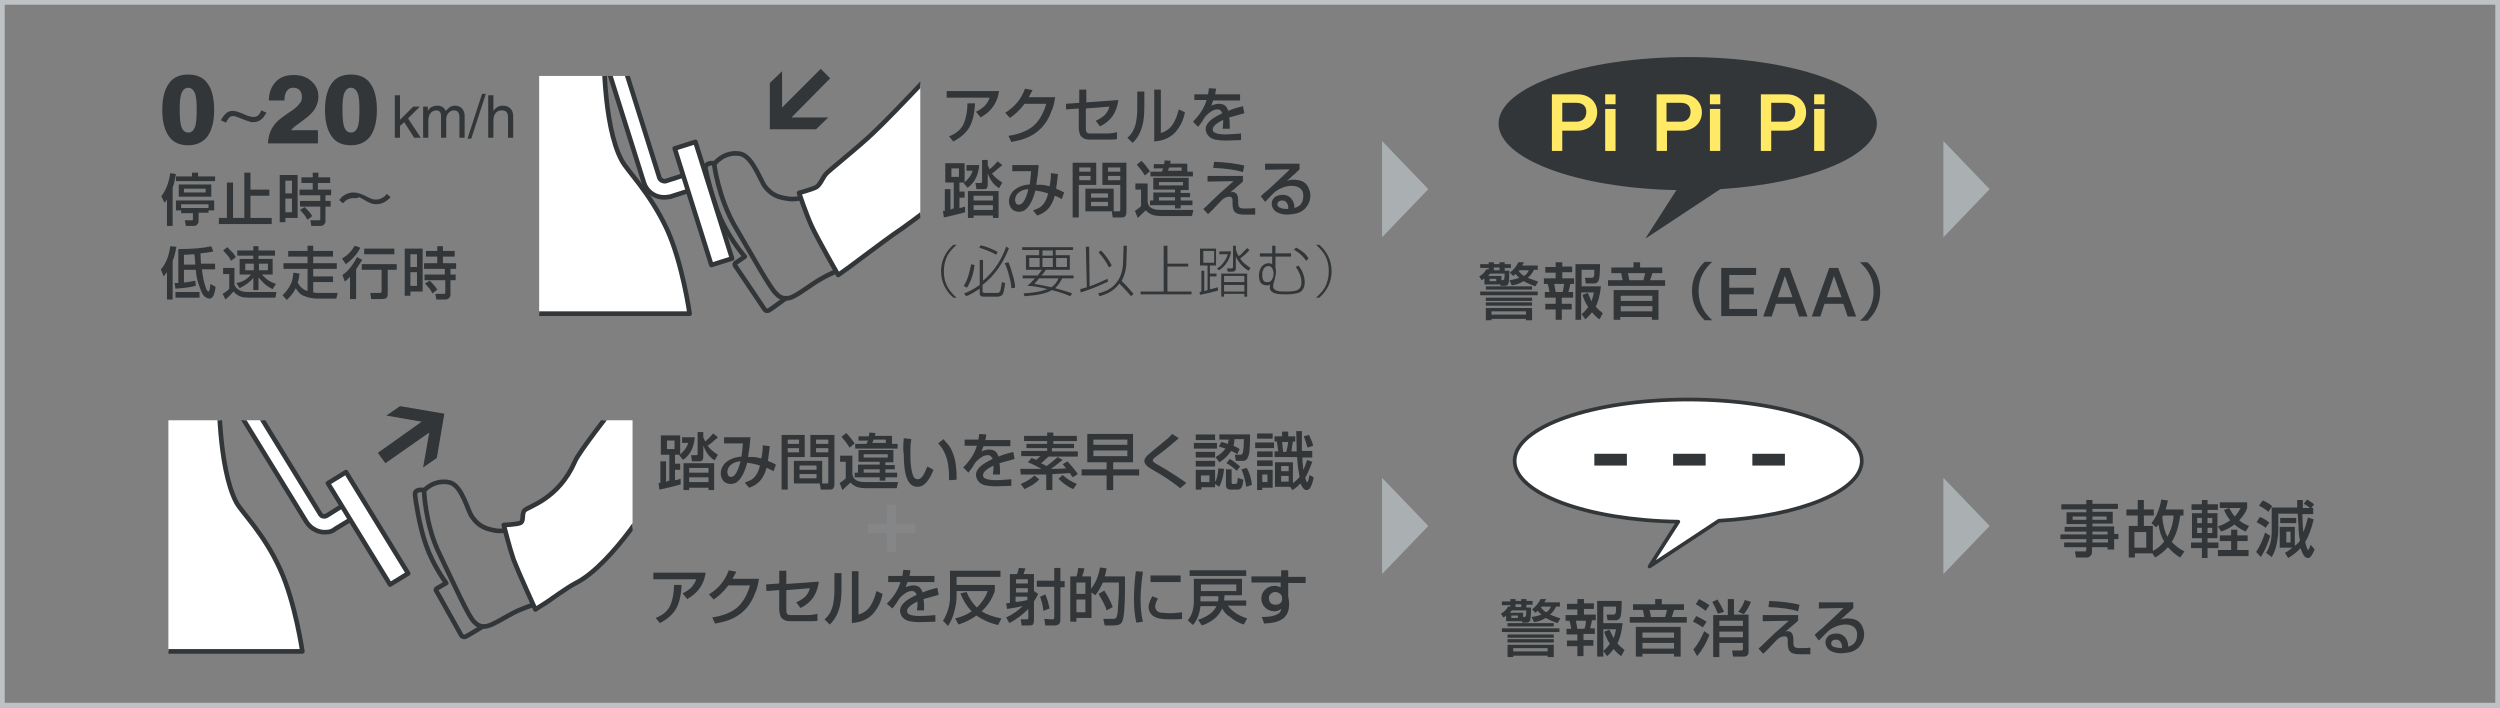 <?xml version="1.0" encoding="utf-8"?>
<!-- Generator: Adobe Illustrator 23.0.3, SVG Export Plug-In . SVG Version: 6.00 Build 0)  -->
<!DOCTYPE svg PUBLIC "-//W3C//DTD SVG 1.1//EN" "http://www.w3.org/Graphics/SVG/1.1/DTD/svg11.dtd">
<svg version="1.1" xmlns="http://www.w3.org/2000/svg" xmlns:xlink="http://www.w3.org/1999/xlink" x="0px" y="0px" width="530px"
	 height="150px" viewBox="0 0 530 150" style="enable-background:new 0 0 530 150;" xml:space="preserve">
<rect x="0" y="0" width="530" height="150" fill="#808080" stroke="none"/>
<g id="塗り_1_">
	<g>
		<path style="fill:#BEC2C4;" d="M529,1v148H1V1H529 M530,0H0v150h530V0L530,0z"/>
	</g>
</g>
<g id="文字">
	<g>
		<polygon style="fill:#323638;" points="81.7,98.2 91,91.7 89.7,99.1 92.6,97.1 94.2,87.7 84.8,86.1 81.9,88.1 89.4,89.4 80.1,96 		"/>
		<g>
			<defs>
				<rect id="SVGID_1_" x="35.7" y="89.1" width="98.4" height="52.6"/>
			</defs>
			<clipPath id="SVGID_2_">
				<use xlink:href="#SVGID_1_"  style="overflow:visible;"/>
			</clipPath>
			<g style="clip-path:url(#SVGID_2_);">
				<g>
					<g>
						<path style="fill:none;stroke:#323638;stroke-width:0.984;stroke-linecap:round;stroke-linejoin:round;" d="M89.8,103.9c0,0-2-0.4-1.8,1.1c0,0.5,0.9,6.6,2.3,10.5c1.6,4.6,4.3,8.1,4.3,8.1s-1.7,1-1.9,1.1
							c-0.3,0.1-0.4,0.4-0.2,0.6c0.3,0.4,5.1,9.1,5.3,9.4c0.3,0.4,0.6,0.3,0.8,0.3c0.4-0.1,3.6-2.1,3.6-2.1"/>
						<path style="fill:none;stroke:#323638;stroke-width:0.984;stroke-linecap:round;stroke-linejoin:round;" d="M93.2,117.5c-3.1-6.3-3.3-13.5-3.3-13.5s2.1-2.5,5.5-1.7c2.6,0.7,3.8,6.2,4.7,7.3
							c1.1,1.5,2.1,2.4,5,2.9c0.8,0.2,4.7-0.2,4.7-0.2s4.8,14.8,4.7,15.4c0,0.1-2.3,0.7-4.8,1.8c-2.5,1.2-5.4,3.2-6.8,3.3
							c-1.4,0.1-2-0.6-2.4-1C99.3,130.7,96.2,123.7,93.2,117.5z"/>
						<path style="fill:#FFFFFF;stroke:#323638;stroke-width:0.984;stroke-linecap:round;stroke-linejoin:round;" d="M138.9,80.4l-9.1,6.4c0,0-7.2,9.2-7.9,11c-3.5,8.1-10,9.6-10.7,10.4c-0.7,0.8,0,2.4-1,2.7
							c-0.9,0.3-3.4,0.4-3.4,0.4s1.2,4.8,2.1,7.4c1,2.6,4.6,10.5,4.6,10.5l2.5-1.6c0,0,4.5-3.2,5.9-3.9c8.1-4,17.4-19.7,17.4-19.7
							l5-2.6L138.9,80.4z"/>
					</g>
				</g>
				<g>
					<path style="fill:#FFFFFF;stroke:#323638;stroke-width:0.984;stroke-linecap:round;stroke-linejoin:round;" d="M69.3,112.8c-1.6,0.2-3.3-0.6-4.3-2.1L46.9,81.3l2.9-1.8L67.9,109c0.3,0.5,0.9,0.6,1.4,0.3l4.3-2.7
						l1.8,2.9l-4.3,2.6C70.5,112.6,69.9,112.8,69.3,112.8L69.3,112.8z"/>
					
						<rect x="75.8" y="99.4" transform="matrix(0.852 -0.523 0.523 0.852 -47.051 57.401)" style="fill:#FFFFFF;stroke:#323638;stroke-width:0.984;stroke-linecap:round;stroke-linejoin:round;" width="4.5" height="25.2"/>
					<line style="fill:none;" x1="85" y1="122.5" x2="71.8" y2="101"/>
				</g>
				<path style="fill:#FFFFFF;stroke:#323638;stroke-width:0.984;stroke-linecap:round;stroke-linejoin:round;" d="M50.1,106.5c1.2,2.2,5.8,6.5,9.3,14.2c3.2,7,4.7,17.4,4.7,17.4h-33V82.6h15.3
					C46.4,82.6,46.2,99.1,50.1,106.5z"/>
			</g>
		</g>
	</g>
	<g>
		<polygon style="fill:#323638;" points="174,14.6 165.8,22.8 165.8,15.1 163.2,17.6 163.2,27.4 173,27.4 175.6,24.9 167.8,24.9 176,16.6 		
			"/>
		<g>
			<defs>
				<rect id="SVGID_3_" x="114.3" y="16.1" width="80.8" height="54.1"/>
			</defs>
			<clipPath id="SVGID_4_">
				<use xlink:href="#SVGID_3_"  style="overflow:visible;"/>
			</clipPath>
			<g style="clip-path:url(#SVGID_4_);">
				<g>
					<g>
						<path style="fill:none;stroke:#323638;stroke-width:0.984;stroke-linecap:round;stroke-linejoin:round;" d="M151.4,34.6c0,0-2.1-0.3-1.8,1.3c0.1,0.6,1.5,6.7,3.2,10.5c2.1,4.6,5.1,8,5.1,8s-1.7,1.2-1.9,1.3
							c-0.3,0.2-0.3,0.4-0.1,0.7c0.3,0.4,6,8.9,6.2,9.2c0.3,0.4,0.6,0.3,0.9,0.2c0.4-0.2,3.5-2.5,3.5-2.5"/>
						<path style="fill:none;stroke:#323638;stroke-width:0.984;stroke-linecap:round;stroke-linejoin:round;" d="M156,48.3c-3.7-6.2-4.6-13.5-4.6-13.5s2-2.8,5.5-2.2c2.7,0.5,4.4,6,5.4,7.1c1.3,1.5,2.4,2.2,5.4,2.5
							c0.9,0.1,4.8-0.6,4.8-0.6s6.2,14.8,6.1,15.3c0,0.1-2.3,0.9-4.7,2.3c-2.4,1.4-5.3,3.8-6.7,4c-1.5,0.2-2.1-0.4-2.6-0.9
							C163.3,61.2,159.6,54.4,156,48.3z"/>
						<path style="fill:#FFFFFF;stroke:#323638;stroke-width:0.984;stroke-linecap:round;stroke-linejoin:round;" d="M202.5,10.1c0,0-12.6,13.6-17.4,18.1c-3.8,3.6-9.5,8-10.1,8.8c-0.7,0.9-1.2,2.4-2.2,2.8
							c-0.9,0.4-3.4,1.1-3.4,1.1s1.5,4.5,2.7,7.1c1.2,2.6,5.6,10.3,5.6,10.3l2.5-1.8c0,0,7.9-5.9,9.2-6.8c4-2.6,17.1-12.8,17.1-12.8
							l5-11.5L202.5,10.1z"/>
					</g>
				</g>
				<g>
					<path style="fill:#FFFFFF;stroke:#323638;stroke-width:0.984;stroke-linecap:round;stroke-linejoin:round;" d="M140.2,41.8c-1.7-0.2-3.2-1.4-3.7-3.1l-10.7-34l3.3-1l10.7,34c0.2,0.5,0.8,0.8,1.3,0.7l5-1.6l1,3.3
						l-5,1.6C141.5,41.8,140.8,41.9,140.2,41.8L140.2,41.8z"/>
					
						<rect x="146.8" y="30.2" transform="matrix(0.954 -0.3 0.3 0.954 -6.068 46.7)" style="fill:#FFFFFF;stroke:#323638;stroke-width:0.984;stroke-linecap:round;stroke-linejoin:round;" width="4.6" height="25.9"/>
					<line style="fill:none;" x1="153.4" y1="55.3" x2="145.7" y2="30.6"/>
				</g>
				<path style="fill:#FFFFFF;stroke:#323638;stroke-width:0.984;stroke-linecap:round;stroke-linejoin:round;" d="M131.8,34c1.2,2.3,5.9,6.7,9.6,14.6c3.3,7.2,4.8,17.9,4.8,17.9h-33.9V9.4H128
					C128,9.4,127.7,26.4,131.8,34z"/>
			</g>
		</g>
	</g>
	<polygon style="fill:#AAB0B2;" points="293,29.9 302.8,40.1 293,50.3 	"/>
	<polygon style="fill:#AAB0B2;" points="412,29.9 421.8,40.1 412,50.3 	"/>
	<polygon style="fill:#AAB0B2;" points="293,101.3 302.8,111.5 293,121.7 	"/>
	<g>
		<g>
			<path style="fill:#323638;" d="M35.4,42.3c-0.1,0.2-0.3,0.4-0.5,0.7l-0.7-1.4c1-1.3,1.6-2.9,1.9-4.9l1.2,0.2c-0.2,1.1-0.4,2.1-0.7,2.9
				v8.1h-1.2V42.3z M44.2,44.5v0.6h-2.1v1.7c0,0.3-0.1,0.6-0.3,0.8c-0.2,0.2-0.4,0.3-0.7,0.3h-1.7l-0.2-1.2h1.3c0.2,0,0.3,0,0.3,0
				c0,0,0.1-0.1,0.1-0.2v-1.3h-2.5v-0.6h-1.1v-2.1h8.1v2.1H44.2z M40.7,36.6H42v0.8h3.6v1h-8.3v-1h3.4V36.6z M44.8,39.1v2.6h-6.9
				v-2.6H44.8z M44.2,44.1v-0.8h-5.8v0.8H44.2z M43.6,40H39v0.8h4.6V40z"/>
			<path style="fill:#323638;" d="M53.1,36.6v3.6h4v1.3h-4v4.7h4.5v1.3H46.4v-1.3h1.7v-7.5h1.3v7.5h2.4v-9.6H53.1z"/>
			<path style="fill:#323638;" d="M59.3,37.1h3.8v9.1h-2.6v0.9h-1.2V37.1z M61.9,38.3h-1.4V41h1.4V38.3z M61.9,42.1h-1.4V45h1.4V42.1z
				 M69.9,38.8h-2.5v1.4h2.8v1.2h-1.2v1.2h1.1v1.2h-1.1v2.9c0,0.3,0,0.5-0.1,0.6c-0.2,0.4-0.5,0.6-1,0.6H66l-0.2-1.2h1.8
				c0.2,0,0.3-0.1,0.3-0.2v-2.7h-4.3v-1.2h4.3v-1.2h-4.4v-1.2h2.8v-1.4h-2.4v-1.2h2.4v-1h1.2v1h2.5V38.8z M64.6,43.9
				c0.6,0.6,1.2,1.2,1.6,1.9l-1,0.8c-0.4-0.6-0.6-1-0.8-1.2c-0.2-0.2-0.4-0.5-0.8-0.9L64.6,43.9z"/>
			<path style="fill:#323638;" d="M71.9,42.4c0.3-0.3,0.5-0.5,0.6-0.7c0.3-0.2,0.6-0.4,1-0.6c0.5-0.2,1-0.3,1.5-0.3c0.7,0,1.6,0.3,2.6,0.8
				c0.6,0.3,1,0.5,1.3,0.6c0.3,0.1,0.6,0.1,0.8,0.1c0.5,0,0.9-0.1,1.4-0.4c0.3-0.1,0.6-0.4,0.9-0.8l0.8,0.7
				c-0.3,0.3-0.6,0.6-0.9,0.8c-0.7,0.5-1.4,0.7-2.2,0.7c-0.4,0-0.9-0.1-1.3-0.3c-0.2-0.1-0.7-0.3-1.3-0.7c-0.4-0.2-0.7-0.4-1-0.5
				C75.7,42.1,75.4,42,75,42c-1,0-1.7,0.4-2.3,1.1L71.9,42.4z"/>
			<path style="fill:#323638;" d="M35.4,57.7c-0.2,0.3-0.5,0.6-0.7,0.9l-0.6-1.5c1-1.1,1.7-2.7,2-4.9l1.3,0.1c-0.2,1.1-0.4,2.1-0.8,3v8.2
				h-1.2V57.7z M41.5,57.2H39v2.7c0.8-0.1,1.6-0.2,2.4-0.4l0.1,1.1c-1.2,0.3-2.6,0.5-4.3,0.6l-0.2-1.2c0.3,0,0.5,0,0.8,0v-7.2
				c2.9,0,5.3-0.2,7-0.6l0.4,1.1c-0.7,0.2-1.6,0.3-2.7,0.4c0,0.7,0.1,1.4,0.1,2.2h3v1.2h-2.8c0.2,1.7,0.5,3,0.8,3.8
				c0.2,0.6,0.4,0.9,0.6,0.9c0.1,0,0.1-0.1,0.2-0.3c0.1-0.2,0.1-0.6,0.2-1.3l1.1,0.6c-0.2,1.7-0.6,2.5-1.3,2.5
				c-0.4,0-0.7-0.2-1.1-0.5c-0.4-0.4-0.7-1.1-1.1-2.3C41.8,59.5,41.6,58.4,41.5,57.2z M42.3,63.1h-5.1v-1.2h5.1V63.1z M41.4,56.1
				c0,0,0-0.1,0-0.2c0-0.1,0-0.5-0.1-1c0-0.2,0-0.5-0.1-1h0L39.5,54c-0.3,0-0.4,0-0.5,0v2.1H41.4z"/>
			<path style="fill:#323638;" d="M47.2,56.8h2.5v3.6c0.5,1,1.4,1.5,2.8,1.5h6.1l-0.2,1.2h-5.7c-0.8,0-1.4-0.1-1.9-0.3
				c-0.4-0.2-0.9-0.5-1.3-1c-0.5,0.6-1.1,1.2-1.7,1.7l-0.6-1.2c0.6-0.4,1.1-0.7,1.4-1.1v-3.1h-1.3V56.8z M48.2,52.4
				c0.4,0.4,0.7,0.8,1,1c0.2,0.2,0.5,0.6,0.8,1.1l-1,0.8c-0.3-0.5-0.5-0.9-0.8-1.2c-0.2-0.2-0.5-0.6-0.9-1L48.2,52.4z M53.2,58.2
				h-2.4v-3.3h2.9v-0.7h-3.4v-1.1h3.4v-0.9h1.1v0.9h3.5v1.1h-3.5v0.7h3v3.3h-2.3c0.4,0.4,0.8,0.8,1.2,1.1c0.4,0.3,1,0.6,1.8,0.9
				l-0.7,1.1c-0.8-0.4-1.4-0.8-1.8-1.2c-0.4-0.4-0.8-0.8-1.2-1.3v2.7h-1.1v-2.6c-0.7,0.9-1.7,1.6-2.9,2.2l-0.7-1.1
				C51.4,59.8,52.4,59.2,53.2,58.2z M53.8,55.9H52v1.4h1.8V55.9z M56.8,55.9h-1.9v1.4h1.9V55.9z"/>
			<path style="fill:#323638;" d="M65.2,61.7V57h-5.1v-1.2h5.1v-1.4h-4.1v-1.2h4.1v-1.1h1.2v1.1h4.2v1.2h-4.2v1.4h5V57h-5v1.6h4.2v1.2h-4.2
				v2.2c0.3,0,0.5,0.1,0.7,0.1h4.5l-0.3,1.2H67c-0.4,0-0.9-0.1-1.5-0.2c-0.7-0.2-1.3-0.4-1.7-0.7c-0.4-0.3-0.8-0.8-1.1-1.3
				c-0.4,0.9-1.1,1.7-1.9,2.5l-0.9-1c0.8-0.8,1.4-1.6,1.8-2.5c0.3-0.6,0.4-1.4,0.5-2.3l1.3,0.2c-0.1,0.8-0.2,1.5-0.4,1.9
				C63.5,60.7,64.2,61.4,65.2,61.7z"/>
			<path style="fill:#323638;" d="M76.4,52.5c-0.3,0.6-0.7,1.3-1.3,1.9c-0.6,0.7-1.2,1.2-1.8,1.6l-0.8-1.2c1.1-0.6,2-1.5,2.7-2.7L76.4,52.5z
				 M75.5,57.1v6.3h-1.3v-4.7c-0.3,0.3-0.6,0.6-1.1,1l-0.5-1.4c1.2-0.8,2.2-2.1,3.1-3.8l1.1,0.6C76.3,55.8,75.9,56.5,75.5,57.1z
				 M84.1,56v1.2h-1.9v5.1c0,0.4-0.1,0.7-0.3,0.9c-0.2,0.1-0.5,0.2-1,0.2h-2.2l-0.2-1.3h2c0.2,0,0.3,0,0.3-0.1c0,0,0.1-0.1,0.1-0.2
				v-4.6h-4.2V56H84.1z M83.6,52.7v1.2h-6.4v-1.2H83.6z"/>
			<path style="fill:#323638;" d="M85.8,52.7h3.8v9.1H87v0.9h-1.2V52.7z M88.4,53.9H87v2.7h1.4V53.9z M88.4,57.7H87v2.9h1.4V57.7z
				 M96.4,54.4h-2.5v1.4h2.8v1.2h-1.2v1.2h1.1v1.2h-1.1v2.9c0,0.3,0,0.5-0.1,0.6c-0.2,0.4-0.5,0.6-1,0.6h-1.9l-0.2-1.2h1.8
				c0.2,0,0.3-0.1,0.3-0.2v-2.7H90v-1.2h4.3v-1.2h-4.4v-1.2h2.8v-1.4h-2.4v-1.2h2.4v-1h1.2v1h2.5V54.4z M91.1,59.5
				c0.6,0.6,1.2,1.2,1.6,1.9l-1,0.8c-0.4-0.6-0.6-1-0.8-1.2c-0.2-0.2-0.4-0.5-0.8-0.9L91.1,59.5z"/>
		</g>
	</g>
	<g>
		<g>
			<path style="fill:#323638;" d="M34.4,23.3c0-2.5,0.5-4.3,1.4-5.6s2.3-1.9,4.1-1.9c1.8,0,3.2,0.6,4.1,1.9c0.9,1.2,1.4,3.1,1.4,5.6
				c0,2.5-0.5,4.3-1.4,5.6c-0.9,1.2-2.3,1.9-4.1,1.9c-1.8,0-3.2-0.6-4.1-1.9C34.9,27.6,34.4,25.8,34.4,23.3z M38.1,23.3
				c0,1.7,0.1,2.9,0.4,3.7c0.3,0.7,0.7,1.1,1.4,1.1c0.7,0,1.1-0.4,1.4-1.1s0.4-2,0.4-3.7c0-1.7-0.1-2.9-0.4-3.6s-0.8-1.1-1.4-1.1
				c-0.6,0-1.1,0.4-1.4,1.1s-0.4,1.9-0.4,3.5V23.3z"/>
			<path style="fill:#323638;" d="M55.9,24.8c-0.4,0.5-1.1,1.1-2.2,1.1c-0.3,0-0.5,0-0.7-0.1c-0.7-0.2-1.3-0.4-1.7-0.6
				c-1.2-0.5-1.6-0.6-1.9-0.6c-0.8,0-1.1,0.7-1.5,1.4l-1.1-0.5c0.6-1,1.3-2,2.5-2c0.7,0,1.7,0.4,2.4,0.7c0.6,0.3,1.5,0.6,2.1,0.6
				c1,0,1.4-0.9,1.6-1.4l1.1,0.5C56.2,24.3,56.1,24.5,55.9,24.8z"/>
			<path style="fill:#323638;" d="M56.8,30.3c0.1-1.1,0.3-2.1,0.8-3c0.5-0.9,1.2-1.7,2.2-2.4c0.3-0.2,0.8-0.6,1.4-1c0.6-0.4,1.1-0.7,1.4-1
				c0.5-0.4,0.8-0.8,1.1-1.2s0.3-0.8,0.3-1.2c0-0.6-0.2-1.1-0.5-1.4c-0.3-0.3-0.7-0.5-1.3-0.5c-0.6,0-1.1,0.2-1.4,0.7
				c-0.3,0.4-0.5,1.1-0.5,2l-3.3,0c0-1.6,0.5-2.9,1.4-3.9c0.9-1,2.2-1.5,3.8-1.5c1.6,0,2.8,0.4,3.8,1.3s1.5,1.9,1.5,3.3
				c0,0.8-0.2,1.4-0.5,2.1s-0.8,1.3-1.5,1.9c-0.4,0.4-1,0.8-1.9,1.5c-0.9,0.6-1.6,1.2-1.9,1.6h5.7v2.8H56.8z"/>
			<path style="fill:#323638;" d="M68.9,23.3c0-2.5,0.5-4.3,1.4-5.6s2.3-1.9,4.1-1.9c1.8,0,3.2,0.6,4.1,1.9c0.9,1.2,1.4,3.1,1.4,5.6
				c0,2.5-0.5,4.3-1.4,5.6c-0.9,1.2-2.3,1.9-4.1,1.9c-1.8,0-3.2-0.6-4.1-1.9C69.4,27.6,68.9,25.8,68.9,23.3z M72.6,23.3
				c0,1.7,0.1,2.9,0.4,3.7c0.3,0.7,0.7,1.1,1.4,1.1c0.7,0,1.1-0.4,1.4-1.1s0.4-2,0.4-3.7c0-1.7-0.1-2.9-0.4-3.6s-0.8-1.1-1.4-1.1
				c-0.6,0-1.1,0.4-1.4,1.1s-0.4,1.9-0.4,3.5V23.3z"/>
			<path style="fill:#323638;" d="M89.2,29.2h-1.4l-2.1-3.3l-0.9,0.8v2.5h-1.1v-9h1.1v5.2l2.8-2.8h1.4l-2.5,2.5L89.2,29.2z"/>
			<path style="fill:#323638;" d="M89.7,22.6h1v0.9h0c0.2-0.4,0.8-1.1,2-1.1c1.2,0,1.6,0.7,1.8,1.1c0.6-0.6,1-1.1,2-1.1c0.7,0,2,0.4,2,2.2
				v4.6h-1.1v-4.3c0-0.9-0.3-1.5-1.2-1.5c-0.9,0-1.6,0.9-1.6,1.8v4h-1.1v-4.6c0-0.6-0.2-1.2-1-1.2c-0.6,0-1.7,0.4-1.7,2.2v3.6h-1.1
				V22.6z"/>
			<path style="fill:#323638;" d="M99.9,29.4h-0.8l3.1-9.5h0.8L99.9,29.4z"/>
			<path style="fill:#323638;" d="M108.8,29.2h-1.1v-4.3c0-0.9-0.3-1.5-1.3-1.5c-0.9,0-1.8,0.5-1.8,2.2v3.6h-1.1v-9h1.1v3.3h0
				c0.3-0.4,0.9-1.1,1.9-1.1c1,0,2.3,0.4,2.3,2.3V29.2z"/>
		</g>
	</g>
	<g>
		<path style="fill:#323638;" d="M200.7,19.3h11.1c-0.2,1.4-0.7,2.6-1.5,3.6c-0.6,0.8-1.4,1.4-2.4,2l-1-1.2c0.8-0.4,1.4-0.8,1.9-1.3
			c0.4-0.5,0.8-1,1-1.7h-9.1V19.3z M202.1,30l-0.9-1.1c1.6-0.6,2.7-1.6,3.2-2.9c0.4-1.1,0.7-2.4,0.7-4.1l1.6,0
			c-0.1,2.2-0.5,3.9-1.2,5.1C204.7,28.3,203.6,29.2,202.1,30z"/>
		<path style="fill:#323638;" d="M218.1,20.6h5.6c-0.2,1.2-0.4,2.2-0.8,3c-1,2.8-2.9,4.8-5.7,5.8c-0.8,0.3-1.8,0.5-2.8,0.7l-0.6-1.3
			c2.6-0.4,4.6-1.3,5.8-2.6c0.9-1,1.7-2.4,2.2-4.2h-4.6c-1.1,1.5-2.2,2.4-3.1,3l-1-1.1c2-1.2,3.4-2.9,4.2-5.1l1.6,0.3
			C218.6,19.6,218.4,20.1,218.1,20.6z"/>
		<path style="fill:#323638;" d="M230.3,21.7l6.8-0.5c-0.2,1.5-0.7,2.7-1.3,3.5c-0.6,0.8-1.4,1.5-2.6,2.1l-0.9-1.2c0.7-0.3,1.3-0.7,1.8-1.1
			c0.5-0.5,0.9-1.1,1.1-1.9l-5,0.4v4c0,0.5,0,0.7,0.1,0.9c0.1,0.2,0.3,0.4,0.7,0.4c0.2,0,0.5,0,0.8,0h2.7c0.9,0,1.7-0.1,2.3-0.3v1.5
			c-0.5,0.1-1.2,0.1-2.2,0.1h-3c-0.5,0-1,0-1.4-0.1c-0.5-0.1-0.8-0.4-1.1-0.7c-0.2-0.4-0.4-1-0.4-1.8v-4l-2.7,0.2L226,22l2.8-0.2
			v-2.8h1.5V21.7z"/>
		<path style="fill:#323638;" d="M242.6,19.3v3.3c0,1.5-0.1,2.8-0.4,4c-0.4,1.5-1.1,2.8-2.1,3.7l-1.1-1.1c0.9-0.7,1.5-1.8,1.8-3.1
			c0.2-1,0.3-2,0.3-3.1v-3.6H242.6z M246.1,18.9v9.3c1-0.3,1.9-0.9,2.5-1.8c0.6-0.9,1-2,1.3-3.2l1.3,0.6c-0.3,1.7-1,3-1.9,4.1
			c-0.9,1-2,1.6-3.3,1.9c-0.4,0.1-0.8,0.1-1.3,0.2v-11H246.1z"/>
		<path style="fill:#323638;" d="M256.1,20c0.1-0.4,0.1-0.8,0.2-1.3l1.5,0.1c0,0.3-0.1,0.7-0.2,1.2h5.3v1.3h-5.7c-0.1,0.3-0.3,0.7-0.4,1.1
			c0.3-0.1,0.4-0.2,0.5-0.2c0.3-0.1,0.7-0.2,1-0.2c0.5,0,1,0.1,1.3,0.3c0.3,0.2,0.6,0.6,0.8,1.2c0.9-0.4,1.9-0.7,3.1-1l0.3,1.5
			c-1.1,0.3-2.2,0.6-3.2,0.9c0,0.3,0.1,0.7,0.1,1.2c0,0.2,0,0.6,0,1.2h-1.5c0-0.3,0.1-0.7,0.1-1c0-0.2,0-0.5,0-0.8v-0.1
			c-1.4,0.7-2.2,1.4-2.2,2c0,0.3,0.1,0.6,0.4,0.7c0.3,0.2,1.1,0.4,2.2,0.4c1,0,2.2-0.1,3.4-0.2v1.4c-1.1,0-2.2,0.1-3.2,0.1
			c-1,0-1.8-0.1-2.3-0.2c-0.9-0.2-1.5-0.7-1.8-1.4c-0.1-0.3-0.2-0.5-0.2-0.8c0-0.8,0.5-1.5,1.4-2.2c0.6-0.4,1.3-0.8,2.1-1.2
			c0-0.2-0.1-0.3-0.2-0.4c-0.2-0.3-0.4-0.4-0.8-0.4c-0.8,0-1.6,0.5-2.5,1.4c-0.1,0.2-0.4,0.5-0.7,1.1c-0.1,0.2-0.4,0.5-0.9,1.2
			l-1.1-1.1c1.4-1.4,2.4-2.9,2.9-4.6h-2.6V20H256.1z"/>
		<path style="fill:#323638;" d="M202.2,44.2v-5.5h-1.8v-4.1h4.1v4.1h-1.1v1.9h1.1v1.3h-1.1v2.2c0.2,0,0.6-0.1,1.2-0.3v1.2
			c-1.3,0.4-2.8,0.7-4.5,1.1l-0.2-1.4c0.1,0,0.2,0,0.2,0c0.1,0,0.2,0,0.2,0v-4.6h1.2v4.4C201.8,44.2,202.1,44.2,202.2,44.2z
			 M203.3,35.7h-1.6v1.8h1.6V35.7z M204.9,35h2.7c-0.2,2.2-1,3.8-2.5,4.8l-0.8-1c0.9-0.7,1.6-1.6,1.9-2.6h-1.3V35z M211.7,40.5v5.7
			h-1.2v-0.5h-4.1v0.5h-1.2v-5.7H211.7z M210.5,41.5h-4.1v1h4.1V41.5z M210.5,43.5h-4.1v1h4.1V43.5z M210.3,36.8
			c0.6,0.8,1.4,1.4,2.2,1.9l-0.7,1.2c-0.6-0.4-1.2-0.9-1.5-1.4c-0.3-0.4-0.6-1-0.9-1.7v2.4c0,0.3-0.1,0.5-0.2,0.7
			c-0.2,0.2-0.4,0.2-0.7,0.2h-1.5l-0.2-1.3h1.1c0.2,0,0.3-0.1,0.3-0.3v-4.6h1.2V35c0.1,0.3,0.3,0.6,0.4,0.9c0.6-0.5,1.1-1,1.7-1.7
			l1,0.8C211.7,35.6,211,36.3,210.3,36.8z"/>
		<path style="fill:#323638;" d="M222.5,39.5c0.2-0.9,0.3-1.8,0.3-2.8l1.5,0.2c-0.1,1.1-0.3,2.1-0.4,3.1c0,0,0.1,0,0.2,0.1
			c0.5,0.2,1,0.4,1.5,0.7l-0.5,1.4c-0.6-0.3-1.1-0.6-1.5-0.7c-0.2,0.8-0.5,1.5-0.9,2.1c-0.6,1-1.6,1.7-2.8,2.1l-0.9-1.1
			c0.6-0.2,1-0.4,1.4-0.6c0.9-0.6,1.5-1.6,1.8-3c-0.9-0.3-1.8-0.5-2.7-0.6c-0.3,1.2-0.7,2.2-1.2,3c-0.3,0.5-0.7,0.9-1.1,1.2
			c-0.4,0.2-0.8,0.3-1.2,0.3c-0.6,0-1-0.2-1.4-0.5c-0.5-0.5-0.7-1.1-0.7-1.8c0-0.7,0.3-1.4,0.8-2c0.9-0.9,2.1-1.4,3.6-1.5
			c0.1-0.7,0.2-1.6,0.3-2.8h-4v-1.3h5.6c0,0.1-0.1,0.8-0.2,2.1c-0.1,0.5-0.2,1.2-0.3,2.1C220.6,39.1,221.5,39.2,222.5,39.5z
			 M218,40.1c-0.4,0-0.8,0.1-1.1,0.2c-0.8,0.3-1.4,0.8-1.6,1.5c-0.1,0.2-0.1,0.4-0.1,0.6c0,0.3,0.1,0.5,0.2,0.7
			c0.1,0.2,0.3,0.3,0.6,0.3C216.8,43.4,217.5,42.3,218,40.1z"/>
		<path style="fill:#323638;" d="M227.5,34.5h4.9v4.7h-3.7v6.9h-1.3V34.5z M231.2,35.5h-2.4v0.9h2.4V35.5z M231.2,37.3h-2.4v0.9h2.4V37.3z
			 M236.1,40v4.8h-6V40H236.1z M234.9,41h-3.6v0.9h3.6V41z M234.9,42.8h-3.6v0.9h3.6V42.8z M237.5,39.2h-3.8v-4.7h5.1v10.4
			c0,0.8-0.3,1.2-0.9,1.2h-2l-0.2-1.3h1.5c0.2,0,0.3-0.1,0.3-0.3V39.2z M237.5,35.5h-2.6v0.9h2.6V35.5z M237.5,37.3h-2.6v0.9h2.6
			V37.3z"/>
		<path style="fill:#323638;" d="M240.8,38.9h2.5v3.9c0.1,0.6,0.3,1,0.8,1.3c0.5,0.3,1.1,0.4,2.1,0.4h6.8l-0.3,1.3h-6.4
			c-0.9,0-1.6-0.1-2.1-0.3c-0.5-0.2-0.9-0.5-1.3-0.9c-0.7,0.7-1.3,1.2-1.7,1.6l-0.6-1.5c0.5-0.3,1-0.7,1.3-1v-3.5h-1.2V38.9z
			 M242,34.1c0.7,0.7,1.3,1.5,1.8,2.2l-1.1,0.9c-0.2-0.3-0.4-0.7-0.8-1.2c-0.4-0.5-0.7-0.8-0.9-1.1L242,34.1z M246.8,34.6
			c0.1-0.2,0.1-0.5,0.1-0.6l1.3,0.1c0,0.1-0.1,0.3-0.1,0.5l0,0.1h3.6v1.7h1.2v1h-9v-1h2.4c0.1-0.2,0.2-0.5,0.3-0.7h-2v-0.9H246.8z
			 M252,37.8v2.5h-1.7v0.6h2v0.9h-2v0.7h2.5v1h-2.5v0.7h-1.2v-0.7h-5.3v-1h0.7v-1.7h4.6v-0.6h-4.6v-2.5H252z M250.8,38.6h-5.1v0.7
			h5.1V38.6z M249.1,41.8h-3.4v0.7h3.4V41.8z M247.6,36.2h2.9v-0.7h-2.6C247.8,35.6,247.7,35.9,247.6,36.2z"/>
		<path style="fill:#323638;" d="M255.8,37.3l7.7,0v1.2l-2.7,2.3c0.2,0,0.3-0.1,0.4-0.1c0.9,0,1.3,0.6,1.3,1.9V43c0,0.5,0.1,0.8,0.2,0.9
			c0.2,0.2,0.5,0.3,1,0.3c0.9,0,1.7,0,2.4-0.1v1.4l-0.2,0c-1.1,0-1.8,0-2.1,0c-1.3,0-2-0.3-2.3-1c-0.1-0.3-0.2-0.7-0.2-1.3v-0.5
			c0-0.3,0-0.6-0.1-0.7c-0.1-0.2-0.3-0.3-0.5-0.3c-0.4,0-0.8,0.1-1.3,0.4c-0.5,0.4-1,1-1.7,1.7c-0.6,0.7-1.2,1.2-1.6,1.6l-1-1.1
			c0.4-0.3,0.9-0.8,1.7-1.6c0.9-0.9,2.4-2.3,4.5-4.1l0.2-0.2l-5.5,0.1V37.3z M257.4,34.3c2.7,0.1,4.8,0.4,6.4,0.8l-0.3,1.4
			c-1.5-0.5-3.6-0.8-6.3-0.9L257.4,34.3z"/>
		<path style="fill:#323638;" d="M268.3,34.7h7.2v1.2c-0.7,0.7-1.1,1.1-1.3,1.2c-0.6,0.6-1.1,1-1.4,1.3c0.4-0.2,0.9-0.3,1.4-0.3
			c0.7,0,1.3,0.1,1.8,0.3c0.6,0.2,1,0.7,1.3,1.2c0.3,0.6,0.5,1.2,0.5,1.8c0,1.1-0.4,2-1.1,2.8c-0.7,0.7-1.6,1.1-2.7,1.2
			c-0.3,0-0.7,0.1-1.1,0.1c-0.9,0-1.6-0.2-2.2-0.5c-0.3-0.2-0.6-0.4-0.8-0.8c-0.2-0.3-0.3-0.7-0.3-1c0-0.4,0.1-0.7,0.3-1
			c0.2-0.3,0.5-0.6,0.9-0.7c0.3-0.1,0.7-0.2,1.1-0.2c0.8,0,1.5,0.3,2,1c0.3,0.4,0.5,1,0.5,1.5c0,0.1,0,0.2,0,0.3
			c0.7-0.2,1.2-0.5,1.5-1c0.3-0.4,0.4-1,0.4-1.6c0-0.7-0.2-1.2-0.7-1.6c-0.4-0.3-1-0.5-1.7-0.5c-1.2,0-2.3,0.4-3.4,1.1
			c-0.7,0.6-1.4,1.4-2.3,2.3l-0.9-1.2c0.3-0.3,0.8-0.8,1.6-1.4c0.2-0.2,1.3-1.2,3.2-3c0.4-0.4,0.9-0.8,1.3-1.3l-5.2,0.1V34.7z
			 M273.1,44.3c0,0,0-0.1,0-0.1c0-0.1,0-0.2,0-0.3c0-0.3-0.1-0.6-0.3-0.9c-0.2-0.3-0.5-0.5-1-0.5c-0.3,0-0.5,0.1-0.7,0.2
			c-0.2,0.2-0.3,0.4-0.3,0.6c0,0.4,0.3,0.7,0.8,0.8C272,44.3,272.5,44.3,273.1,44.3z"/>
	</g>
	<g>
		<path style="fill:#323638;" d="M138.5,121.4h11.1c-0.2,1.4-0.7,2.6-1.5,3.6c-0.6,0.8-1.4,1.4-2.4,2l-1-1.2c0.8-0.4,1.4-0.8,1.9-1.3
			c0.4-0.5,0.8-1,1-1.7h-9.1V121.4z M139.9,132.1l-0.9-1.1c1.6-0.6,2.7-1.6,3.2-2.9c0.4-1.1,0.7-2.4,0.7-4.1l1.6,0
			c-0.1,2.2-0.5,3.9-1.2,5.1C142.5,130.4,141.4,131.3,139.9,132.1z"/>
		<path style="fill:#323638;" d="M155.3,122.7h5.6c-0.2,1.2-0.4,2.2-0.8,3c-1,2.8-2.9,4.8-5.7,5.8c-0.8,0.3-1.8,0.5-2.8,0.7l-0.6-1.3
			c2.6-0.4,4.6-1.3,5.8-2.6c0.9-1,1.7-2.4,2.2-4.2h-4.6c-1.1,1.5-2.2,2.4-3.1,3l-1-1.1c2-1.2,3.4-2.9,4.2-5.1l1.6,0.3
			C155.8,121.7,155.6,122.2,155.3,122.7z"/>
		<path style="fill:#323638;" d="M166.8,123.8l6.8-0.5c-0.2,1.5-0.7,2.7-1.3,3.5c-0.6,0.8-1.4,1.5-2.6,2.1l-0.9-1.2c0.7-0.3,1.3-0.7,1.8-1.1
			c0.5-0.5,0.9-1.1,1.1-1.9l-5,0.4v4c0,0.5,0,0.7,0.1,0.9c0.1,0.2,0.3,0.4,0.7,0.4c0.2,0,0.5,0,0.8,0h2.7c0.9,0,1.7-0.1,2.3-0.3v1.5
			c-0.5,0.1-1.2,0.1-2.2,0.1h-3c-0.5,0-1,0-1.4-0.1c-0.5-0.1-0.8-0.4-1.1-0.7c-0.2-0.4-0.4-1-0.4-1.8v-4l-2.7,0.2l-0.1-1.4l2.8-0.2
			V121h1.5V123.8z"/>
		<path style="fill:#323638;" d="M178.4,121.4v3.3c0,1.5-0.1,2.8-0.4,4c-0.4,1.5-1.1,2.8-2.1,3.7l-1.1-1.1c0.9-0.7,1.5-1.8,1.8-3.1
			c0.2-1,0.3-2,0.3-3.1v-3.6H178.4z M182,121v9.3c1-0.3,1.9-0.9,2.5-1.8c0.6-0.9,1-2,1.3-3.2l1.3,0.6c-0.3,1.7-1,3-1.9,4.1
			c-0.9,1-2,1.6-3.3,1.9c-0.4,0.1-0.8,0.1-1.3,0.2v-11H182z"/>
		<path style="fill:#323638;" d="M191.3,122.1c0.1-0.4,0.1-0.8,0.2-1.3l1.5,0.1c0,0.3-0.1,0.7-0.2,1.2h5.3v1.3h-5.7
			c-0.1,0.3-0.3,0.7-0.4,1.1c0.3-0.1,0.4-0.2,0.5-0.2c0.3-0.1,0.7-0.2,1-0.2c0.5,0,1,0.1,1.3,0.3c0.3,0.2,0.6,0.6,0.8,1.2
			c0.9-0.4,1.9-0.7,3.1-1l0.3,1.5c-1.1,0.3-2.2,0.6-3.2,0.9c0,0.3,0.1,0.7,0.1,1.2c0,0.2,0,0.6,0,1.2h-1.5c0-0.3,0.1-0.7,0.1-1
			c0-0.2,0-0.5,0-0.8v-0.1c-1.4,0.7-2.2,1.4-2.2,2c0,0.3,0.1,0.6,0.4,0.7c0.3,0.2,1.1,0.4,2.2,0.4c1,0,2.2-0.1,3.4-0.2v1.4
			c-1.1,0-2.2,0.1-3.2,0.1c-1,0-1.8-0.1-2.3-0.2c-0.9-0.2-1.5-0.7-1.8-1.4c-0.1-0.3-0.2-0.5-0.2-0.8c0-0.8,0.5-1.5,1.4-2.2
			c0.6-0.4,1.3-0.8,2.1-1.2c0-0.2-0.1-0.3-0.2-0.4c-0.2-0.3-0.4-0.4-0.8-0.4c-0.8,0-1.6,0.5-2.5,1.4c-0.1,0.2-0.4,0.5-0.7,1.1
			c-0.1,0.2-0.4,0.5-0.9,1.2L188,128c1.4-1.4,2.4-2.9,2.9-4.6h-2.6v-1.3H191.3z"/>
		<path style="fill:#323638;" d="M207.1,128.8c1-1,1.8-2.1,2.3-3.5h-6.6v1.2c0,1-0.2,2.1-0.5,3.2c-0.3,1.2-0.8,2.2-1.3,3l-1.1-1.1
			c0.5-0.7,0.8-1.5,1.1-2.4c0.3-1,0.4-1.9,0.4-2.7V121h10.7v1.3h-9.3v1.7h8.1v1.3c-0.6,1.8-1.6,3.2-2.8,4.3c1.1,0.7,2.5,1.2,4.2,1.5
			l-0.7,1.4c-1.8-0.4-3.3-1.1-4.6-2c-1,0.7-2.2,1.4-3.8,1.9l-0.7-1.3c1.3-0.3,2.5-0.8,3.5-1.5c-1-1-1.8-2.3-2.4-3.8l1.3-0.3
			C205.5,126.9,206.2,127.9,207.1,128.8z"/>
		<path style="fill:#323638;" d="M216.8,128.5c-0.9,0.2-2,0.4-3.3,0.6l-0.2-1.2c0.1,0,0.4,0,0.8-0.1v-6.1h1.5c0.1-0.3,0.3-0.7,0.4-1.3
			l1.4,0.1c-0.1,0.4-0.3,0.8-0.4,1.2h2.2v3.6l0.9,0.6c-0.3,0.6-0.6,1.2-0.9,1.6v4c0,0.4-0.1,0.7-0.2,0.9c-0.1,0.1-0.4,0.2-0.8,0.2
			h-1.6l-0.2-1.3h1.2c0.3,0,0.4-0.1,0.4-0.3v-1.9c-1.2,1.2-2.5,2.2-4,3l-0.7-1.2C214.6,130.3,215.8,129.5,216.8,128.5z M217.9,122.8
			h-2.5v0.9h2.5V122.8z M217.9,124.7h-2.5v0.9h2.5V124.7z M215.4,127.6l0.2,0c0.8-0.1,1.5-0.2,2.2-0.4v-0.7h-2.5V127.6z
			 M223.4,120.4h1.4v2.8h0.9v1.3h-0.9v6.8c0,0.5-0.1,0.8-0.3,1c-0.2,0.2-0.6,0.3-1.1,0.3h-1.8l-0.2-1.4l1.7,0.1l0.1,0
			c0.2,0,0.3-0.2,0.3-0.5v-6.4h-3.7v-1.3h3.7V120.4z M221.6,126c0.4,0.9,0.7,1.9,0.9,3l-1.3,0.5c-0.1-1.1-0.4-2.1-0.7-3L221.6,126z"
			/>
		<path style="fill:#323638;" d="M231.4,125.6v5.4h-3.2v0.8h-1.3v-9.6h1.3c0.2-0.5,0.3-1.1,0.4-1.8l1.3,0.1c-0.1,0.6-0.3,1.2-0.5,1.7h1.9
			v2.6c0.9-1.1,1.6-2.6,1.9-4.5l1.4,0.2c-0.1,0.5-0.2,1.1-0.4,1.7h4.3c0,0.8,0,1.6,0,2.4c0,4-0.2,6.4-0.6,7.2
			c-0.2,0.4-0.5,0.6-0.9,0.7c-0.2,0-0.5,0.1-0.8,0.1h-2l-0.3-1.4h2.1c0.3,0,0.5-0.1,0.6-0.2c0.1-0.1,0.2-0.4,0.3-0.9
			c0.1-0.6,0.1-1.5,0.2-2.6c0.1-1.1,0.1-2,0.1-2.5v-1.2v-0.3h-3.4c-0.5,1.1-1,2-1.6,2.7L231.4,125.6z M230.1,123.5h-1.9v2.4h1.9
			V123.5z M230.1,127.1h-1.9v2.7h1.9V127.1z M234.1,125.2c0.6,0.9,1.3,2.1,1.8,3.5l-1.3,0.7c-0.2-0.7-0.5-1.3-0.8-1.9
			c-0.2-0.3-0.5-0.9-0.9-1.6L234.1,125.2z"/>
		<path style="fill:#323638;" d="M240.8,121.1l1.5,0.1c-0.3,2.1-0.5,4.2-0.5,6c0,1.8,0.2,3.4,0.5,4.6l-1.4,0.2c-0.3-1.3-0.5-2.9-0.5-4.8
			C240.4,125.5,240.5,123.4,240.8,121.1z M244.3,126.4l1.2,0.5c-0.4,0.6-0.6,1.2-0.6,1.7c0,0.4,0.2,0.8,0.5,1
			c0.2,0.2,0.6,0.3,1.1,0.3c0.3,0,0.8,0.1,1.4,0.1c1,0,1.9-0.1,2.7-0.2v1.4c-0.5,0.1-1.3,0.1-2.4,0.1h-0.4c-1.5,0-2.6-0.2-3.3-0.7
			c-0.6-0.4-1-1.1-1-2.1C243.6,127.9,243.8,127.2,244.3,126.4z M243.9,122h6.4v1.4h-6.4V122z"/>
		<path style="fill:#323638;" d="M259.1,129c-0.4,0.9-1,1.7-1.8,2.3c-0.7,0.5-1.5,1-2.5,1.3l-0.8-1.2c1.2-0.4,2.1-0.9,2.7-1.4
			c0.5-0.4,0.9-0.9,1.2-1.5h-3.4c-0.2,1.7-0.7,3-1.6,4l-1.1-1c0.9-1,1.3-2.4,1.3-4.2v-4.6h10.2v3.5h-3.7c0,0.4-0.1,0.8-0.1,1.1h4.7
			v1.1h-3.9c1,1.3,2.4,2.2,4.1,2.7l-0.7,1.3c-1.1-0.3-2.1-0.9-2.9-1.6C260.1,130.4,259.5,129.8,259.1,129z M252.2,120.9h12v1.2h-12
			V120.9z M262.1,123.9h-7.5v1.4h7.5V123.9z M258.2,127.5c0.1-0.3,0.1-0.7,0.1-1.1h-3.8v1.1H258.2z"/>
		<path style="fill:#323638;" d="M271.6,122.3l0-1.4h1.5v1.4h3.7v1.3h-3.7v2.8c0.1,0.6,0.2,1.1,0.2,1.6c0,1.7-0.6,2.9-1.9,3.5
			c-0.7,0.4-1.8,0.6-3.4,0.7l-0.5-1.4c1.1,0,2-0.1,2.6-0.3c0.6-0.2,1.1-0.4,1.3-0.8c0.1-0.1,0.2-0.3,0.2-0.6
			c-0.4,0.3-0.9,0.5-1.4,0.5c-0.8,0-1.5-0.3-2-0.8c-0.5-0.5-0.8-1.1-0.8-1.9c0-0.8,0.3-1.4,0.8-1.9c0.5-0.5,1.2-0.8,2-0.8
			c0.4,0,0.8,0.1,1.3,0.3l0-1h-6.2v-1.3H271.6z M271.8,126.8c0-0.4-0.2-0.7-0.4-0.9c-0.3-0.2-0.6-0.4-1-0.4c-0.5,0-0.8,0.2-1.1,0.5
			c-0.2,0.2-0.3,0.5-0.3,0.8c0,0.3,0.1,0.5,0.2,0.8c0.2,0.4,0.6,0.6,1.2,0.6c0.5,0,0.8-0.1,1.1-0.4c0.2-0.2,0.3-0.5,0.3-0.8V126.8z"
			/>
	</g>
	<g>
		<path style="fill:#323638;" d="M141.9,101.9v-5.5h-1.8v-4.1h4.1v4.1h-1.1v1.9h1.1v1.3h-1.1v2.2c0.2,0,0.6-0.1,1.2-0.3v1.2
			c-1.3,0.4-2.8,0.7-4.5,1.1l-0.2-1.4c0.1,0,0.2,0,0.2,0c0.1,0,0.2,0,0.2,0v-4.6h1.2v4.4C141.6,101.9,141.8,101.9,141.9,101.9z
			 M143,93.4h-1.6v1.8h1.6V93.4z M144.6,92.7h2.7c-0.2,2.2-1,3.8-2.5,4.8l-0.8-1c0.9-0.7,1.6-1.6,1.9-2.6h-1.3V92.7z M151.4,98.2
			v5.7h-1.2v-0.5h-4.1v0.5h-1.2v-5.7H151.4z M150.2,99.2h-4.1v1h4.1V99.2z M150.2,101.2h-4.1v1h4.1V101.2z M150,94.5
			c0.6,0.8,1.4,1.4,2.2,1.9l-0.7,1.2c-0.6-0.4-1.2-0.9-1.5-1.4c-0.3-0.4-0.6-1-0.9-1.7v2.4c0,0.3-0.1,0.5-0.2,0.7
			c-0.2,0.2-0.4,0.2-0.7,0.2h-1.5l-0.2-1.3h1.1c0.2,0,0.3-0.1,0.3-0.3v-4.6h1.2v1.1c0.1,0.3,0.3,0.6,0.4,0.9c0.6-0.5,1.1-1,1.7-1.7
			l1,0.8C151.5,93.3,150.8,94,150,94.5z"/>
		<path style="fill:#323638;" d="M161.4,97.2c0.2-0.9,0.3-1.8,0.3-2.8l1.5,0.2c-0.1,1.1-0.3,2.1-0.4,3.1c0,0,0.1,0,0.2,0.1
			c0.5,0.2,1,0.4,1.5,0.7l-0.5,1.4c-0.6-0.3-1.1-0.6-1.5-0.7c-0.2,0.8-0.5,1.5-0.9,2.1c-0.6,1-1.6,1.7-2.8,2.1l-0.9-1.1
			c0.6-0.2,1-0.4,1.4-0.6c0.9-0.6,1.5-1.6,1.8-3c-0.9-0.3-1.8-0.5-2.7-0.6c-0.3,1.2-0.7,2.2-1.2,3c-0.3,0.5-0.7,0.9-1.1,1.2
			c-0.4,0.2-0.8,0.3-1.2,0.3c-0.6,0-1-0.2-1.4-0.5c-0.5-0.5-0.7-1.1-0.7-1.8c0-0.7,0.3-1.4,0.8-2c0.9-0.9,2.1-1.4,3.6-1.5
			c0.1-0.7,0.2-1.6,0.3-2.8h-4v-1.3h5.6c0,0.1-0.1,0.8-0.2,2.1c-0.1,0.5-0.2,1.2-0.3,2.1C159.5,96.8,160.4,96.9,161.4,97.2z
			 M157,97.8c-0.4,0-0.8,0.1-1.1,0.2c-0.8,0.3-1.4,0.8-1.6,1.5c-0.1,0.2-0.1,0.4-0.1,0.6c0,0.3,0.1,0.5,0.2,0.7
			c0.1,0.2,0.3,0.3,0.6,0.3C155.8,101.1,156.4,100,157,97.8z"/>
		<path style="fill:#323638;" d="M165.7,92.2h4.9v4.7H167v6.9h-1.3V92.2z M169.4,93.2H167v0.9h2.4V93.2z M169.4,95H167v0.9h2.4V95z
			 M174.3,97.7v4.8h-6v-4.8H174.3z M173.1,98.7h-3.6v0.9h3.6V98.7z M173.1,100.5h-3.6v0.9h3.6V100.5z M175.6,96.9h-3.8v-4.7h5.1
			v10.4c0,0.8-0.3,1.2-0.9,1.2h-2l-0.2-1.3h1.5c0.2,0,0.3-0.1,0.3-0.3V96.9z M175.6,93.2H173v0.9h2.6V93.2z M175.6,95H173v0.9h2.6
			V95z"/>
		<path style="fill:#323638;" d="M178.2,96.6h2.5v3.9c0.1,0.6,0.3,1,0.8,1.3c0.5,0.3,1.1,0.4,2.1,0.4h6.8l-0.3,1.3h-6.4
			c-0.9,0-1.6-0.1-2.1-0.3c-0.5-0.2-0.9-0.5-1.3-0.9c-0.7,0.7-1.3,1.2-1.7,1.6l-0.6-1.5c0.5-0.3,1-0.7,1.3-1v-3.5h-1.2V96.6z
			 M179.4,91.8c0.7,0.7,1.3,1.5,1.8,2.2l-1.1,0.9c-0.2-0.3-0.4-0.7-0.8-1.2c-0.4-0.5-0.7-0.8-0.9-1.1L179.4,91.8z M184.2,92.3
			c0.1-0.2,0.1-0.5,0.1-0.6l1.3,0.1c0,0.1-0.1,0.3-0.1,0.5l0,0.1h3.6v1.7h1.2v1h-9v-1h2.4c0.1-0.2,0.2-0.5,0.3-0.7h-2v-0.9H184.2z
			 M189.4,95.5v2.5h-1.7v0.6h2v0.9h-2v0.7h2.5v1h-2.5v0.7h-1.2v-0.7h-5.3v-1h0.7v-1.7h4.6v-0.6H182v-2.5H189.4z M188.2,96.3h-5.1
			v0.7h5.1V96.3z M186.5,99.5h-3.4v0.7h3.4V99.5z M184.9,93.9h2.9v-0.7h-2.6C185.2,93.3,185.1,93.6,184.9,93.9z"/>
		<path style="fill:#323638;" d="M191.6,92.9l1.6,0.2c-0.2,1-0.2,2.1-0.2,3.2c0,1.5,0.1,2.9,0.4,4c0.2,0.9,0.6,1.3,1.2,1.3
			c0.7,0,1.3-0.9,2-2.7l1.3,0.7c-0.4,1-0.8,1.8-1.3,2.4c-0.6,0.8-1.3,1.2-2.1,1.2c-2,0-2.9-2.3-2.9-6.9
			C191.4,95.3,191.5,94.2,191.6,92.9z M200,93.1c0.6,0.7,1.1,1.2,1.4,1.7c0.7,1.2,1.2,2.7,1.3,4.5c0.1,0.6,0.1,1.3,0.1,2.4l-1.6,0.1
			c0-1,0-1.8-0.1-2.4c-0.1-1.4-0.4-2.6-1-3.7c-0.3-0.7-0.8-1.2-1.2-1.7L200,93.1z"/>
		<path style="fill:#323638;" d="M207.4,93.3c0.1-0.4,0.1-0.8,0.2-1.3l1.5,0.1c0,0.3-0.1,0.7-0.2,1.2h5.3v1.3h-5.7c-0.1,0.3-0.3,0.7-0.4,1.1
			c0.3-0.1,0.4-0.2,0.5-0.2c0.3-0.1,0.7-0.2,1-0.2c0.5,0,1,0.1,1.3,0.3c0.3,0.2,0.6,0.6,0.8,1.2c0.9-0.4,1.9-0.7,3.1-1l0.3,1.5
			c-1.1,0.3-2.2,0.6-3.2,0.9c0,0.3,0.1,0.7,0.1,1.2c0,0.2,0,0.6,0,1.2h-1.5c0-0.3,0.1-0.7,0.1-1c0-0.2,0-0.5,0-0.8v-0.1
			c-1.4,0.7-2.2,1.4-2.2,2c0,0.3,0.1,0.6,0.4,0.7c0.3,0.2,1.1,0.4,2.2,0.4c1,0,2.2-0.1,3.4-0.2v1.4c-1.1,0-2.2,0.1-3.2,0.1
			c-1,0-1.8-0.1-2.3-0.2c-0.9-0.2-1.5-0.7-1.8-1.4c-0.1-0.3-0.2-0.5-0.2-0.8c0-0.8,0.5-1.5,1.4-2.2c0.6-0.4,1.3-0.8,2.1-1.2
			c0-0.2-0.1-0.3-0.2-0.4c-0.2-0.3-0.4-0.4-0.8-0.4c-0.8,0-1.6,0.5-2.5,1.4c-0.1,0.2-0.4,0.5-0.7,1.1c-0.1,0.2-0.4,0.5-0.9,1.2
			l-1.1-1.1c1.4-1.4,2.4-2.9,2.9-4.6h-2.6v-1.3H207.4z"/>
		<path style="fill:#323638;" d="M222.8,99.4l0.5,0c0.4,0,1.2,0,2.7-0.1c-0.2-0.3-0.5-0.6-0.7-0.9l1-0.6c0.8,0.9,1.6,1.8,2.2,2.7l-1.1,0.7
			c-0.2-0.3-0.4-0.6-0.6-0.9c-0.6,0-1.1,0.1-1.5,0.1c-0.8,0-1.4,0.1-1.8,0.1l-0.4,0v3.4h-1.3v-3.3l-1.1,0l-1.1,0l-2.9,0l-0.3,0
			l-0.1-1.2h0.3l3,0l0.6,0l0.6,0c-1.1-0.6-2.1-1.1-2.9-1.4l0.8-0.9c0.3,0.1,0.6,0.2,1,0.4l0.2-0.2c0.3-0.3,0.6-0.5,0.7-0.6h-4.1
			v-1.1h5.5V95h-4.4v-0.9h4.4v-0.6h-4.9v-1.1h4.9v-0.7h1.3v0.7h5v1.1h-5v0.6h4.4V95H223v0.7h5.5v1.1h-6.2c-0.1,0.1-0.5,0.4-1,0.9
			c-0.2,0.2-0.4,0.4-0.6,0.5l0,0l0.6,0.3l0.6,0.3c1-0.8,1.8-1.4,2.3-1.9l1.1,0.6C224.5,98.1,223.7,98.8,222.8,99.4z M217.2,103.7
			l-0.8-1.1c1.2-0.5,2.2-1.1,2.9-1.8l1,0.8c-0.3,0.4-0.8,0.8-1.4,1.2C218.3,103.1,217.8,103.4,217.2,103.7z M227.5,103.7
			c-1.1-0.5-2.1-1.2-3.1-2.2l0.9-0.8c0.8,0.8,1.8,1.4,3,1.9L227.5,103.7z"/>
		<path style="fill:#323638;" d="M241.5,100.8H236v3.1h-1.4v-3.1h-5.3v-1.3h5.3V98h-4.1V92h9.7V98H236v1.5h5.5V100.8z M239,93.2h-7.2v1.1
			h7.2V93.2z M239,95.5h-7.2v1.2h7.2V95.5z"/>
		<path style="fill:#323638;" d="M249.9,92.9c-1.5,1.3-2.8,2.4-3.9,3.2c-0.8,0.6-1.2,0.9-1.4,1.1c-0.1,0.1-0.2,0.3-0.2,0.4
			c0,0.1,0,0.2,0.1,0.3c0,0,0.2,0.1,0.4,0.3c0.3,0.2,0.5,0.3,0.7,0.4c0.9,0.5,2.2,1.3,3.9,2.4c0.9,0.6,1.5,1,2,1.4l-1.3,1.1
			c-1.7-1.4-3.7-2.7-6-4c-1.1-0.6-1.6-1.2-1.6-1.8c0-0.3,0.2-0.7,0.7-1.2c0.3-0.3,1.3-1.1,3-2.5c0.9-0.7,1.7-1.4,2.2-2L249.9,92.9z"
			/>
		<path style="fill:#323638;" d="M253.1,93.9h4.9v1.2h-4.9V93.9z M253.5,92.1h4.1v1.2h-4.1V92.1z M253.5,95.8h4.1v1.2h-4.1V95.8z
			 M253.5,97.7h4.1v1.2h-4.1V97.7z M257.6,102.6v0.7h-2.9v0.5h-1.2v-4.2h4.1v2.6c0.4-0.7,0.6-1.7,0.7-2.9l1.2,0.1
			c-0.1,1.5-0.5,2.7-1,3.8L257.6,102.6z M256.4,100.8h-1.8v1.4h1.8V100.8z M261.5,94.5c0.5,0.2,1,0.5,1.3,0.7l-0.5,1.1
			c-0.4-0.3-0.8-0.5-1.3-0.7c-0.1,0.2-0.2,0.3-0.3,0.4c-0.5,0.7-1.2,1.4-2.2,2l-0.8-1.1c0.9-0.5,1.6-1.1,2.1-1.8
			c-0.4-0.1-0.8-0.3-1.4-0.4l0.5-1c0.4,0.1,0.9,0.2,1.4,0.4c0.1-0.3,0.1-0.6,0.2-0.9h-2v-1.1h6.5c0,0.3,0,0.6,0,0.8
			c0,1.9-0.1,3.1-0.3,3.7c-0.2,0.5-0.4,0.9-0.7,1c-0.1,0.1-0.3,0.1-0.6,0.1H262l-0.2-1.3h1.2c0.3,0,0.4-0.2,0.5-0.5
			c0.1-0.4,0.2-1.4,0.2-2.8h-2C261.7,93.7,261.6,94.1,261.5,94.5z M259.9,99.5h1.2v2.7c0,0.3,0.1,0.4,0.2,0.4h0.6
			c0.2,0,0.3-0.1,0.4-0.3c0-0.1,0.1-0.5,0.1-1l1.2,0.4c-0.1,0.8-0.2,1.3-0.3,1.5c-0.2,0.4-0.5,0.6-0.9,0.6h-1.5
			c-0.3,0-0.6-0.1-0.7-0.2c-0.2-0.2-0.3-0.4-0.3-0.7V99.5z M260.7,97.3c0.8,0.4,1.5,1,2.2,1.6l-0.7,0.9c-0.7-0.6-1.4-1.2-2.2-1.6
			L260.7,97.3z M265.4,102.8l-1.2,0.4c-0.2-1.3-0.5-2.5-1-3.7l1.1-0.3C264.9,100.2,265.3,101.5,265.4,102.8z"/>
		<path style="fill:#323638;" d="M266.1,93.8h4V95h-4V93.8z M266.5,91.9h3.3V93h-3.3V91.9z M266.5,95.7h3.3v1.2h-3.3V95.7z M266.5,97.6h3.3
			v1.2h-3.3V97.6z M266.5,99.6h3.3v3.8h-2.2v0.5h-1.1V99.6z M268.7,100.6h-1.1v1.6h1.1V100.6z M275.5,101.1
			c-0.2-1.1-0.4-2.4-0.5-4.1l0-0.1h-4.8v-1.2h0.8c-0.1-0.8-0.2-1.5-0.3-2.1h-0.5v-1.1h1.6v-1h1.3v1h1.5v1.1h-0.5
			c-0.1,0.5-0.2,1.1-0.3,2l0,0.1h1.1v-0.1c0-1.6-0.1-2.9-0.1-4.2h1.2v0.3l0,2c0,0.6,0,1.3,0,1.9h2.2V97h-2.1l0,0.1
			c0,0.6,0.1,1.5,0.2,2.5c0.3-0.5,0.5-1.2,0.8-2.1l1.1,0.4c-0.5,1.4-1,2.5-1.5,3.4c0.2,0.6,0.3,0.9,0.4,0.9c0.1,0,0.1-0.1,0.2-0.2
			c0.1-0.2,0.2-0.6,0.3-1.3l0.9,0.5c-0.2,1.1-0.5,1.9-0.8,2.3c-0.2,0.3-0.5,0.4-0.7,0.4c-0.5,0-0.9-0.5-1.3-1.4
			c-0.5,0.5-1,1-1.7,1.4l-0.5-0.7h-3.2v-5.2h3.8v4.4C274.8,101.9,275.2,101.5,275.5,101.1z M273.2,98.8h-1.6v1.1h1.6V98.8z
			 M273.2,100.9h-1.6v1.2h1.6V100.9z M273.1,93.7h-1.3c0.1,0.6,0.1,0.9,0.1,1c0.1,0.7,0.1,1,0.1,1.1h0.7
			C272.9,95.1,273,94.4,273.1,93.7z M277.5,92.2c0.3,0.7,0.7,1.4,0.9,2.3l-1.2,0.4c-0.2-0.8-0.5-1.6-0.8-2.4L277.5,92.2z"/>
	</g>
	<g>
		<line style="fill:none;stroke:#848688;stroke-width:2;stroke-miterlimit:10;" x1="184" y1="112" x2="194" y2="112"/>
		<line style="fill:none;stroke:#848688;stroke-width:2;stroke-miterlimit:10;" x1="189" y1="107" x2="189" y2="117"/>
	</g>
	<g>
		<path style="fill:#323638;" d="M318.1,60.3h-3.4V59c-0.2,0.2-0.4,0.3-0.6,0.4l-0.5-0.8c0.7-0.4,1.2-0.9,1.5-1.5h0.5v-0.3h-1.8V56h1.8v-0.4
			h1.1V56h1.2v-0.4h1.1V56h1.3v0.8h-1.3v0.6h1c0,0.9-0.1,1.6-0.1,2c0,0.3-0.1,0.6-0.1,0.7c0,0.1-0.1,0.2-0.2,0.3
			c-0.1,0.1-0.3,0.2-0.6,0.2h-0.9L318.1,60.3z M326,61.8v0.8h-12.2v-0.8H326z M324.8,60.7v0.7H315v-0.7H324.8z M324.8,63.1v0.7H315
			v-0.7H324.8z M324.8,64.1v0.7H315v-0.7H324.8z M324.8,65.3v2.6h-1.3v-0.3h-7.3v0.3H315v-2.6H324.8z M318.2,59.4h0.4
			c0.1,0,0.2-0.1,0.3-0.2c0-0.2,0.1-0.6,0.1-1.2h-3.1c-0.1,0.2-0.3,0.3-0.4,0.5h2.8V59.4z M317.2,59.1h-1.4v0.5h1.4V59.1z M323.5,66
			h-7.3v0.7h7.3V66z M316.7,57.3h1.2v-0.6h-1.2V57.3z M322.7,56.3h3.3v0.9h-0.8c-0.3,0.6-0.7,1.2-1.3,1.7c0.5,0.2,1.3,0.5,2.2,0.8
			l-0.6,1c-0.9-0.3-1.8-0.7-2.5-1.1c-0.8,0.5-1.6,0.8-2.5,0.9l-0.5-1.1c0.8-0.1,1.5-0.3,2.1-0.5c-0.4-0.3-0.6-0.6-0.8-0.8
			c-0.2,0.1-0.3,0.3-0.5,0.4l-0.7-0.7c0.8-0.6,1.4-1.4,1.8-2.2h1.2C322.9,55.9,322.8,56.1,322.7,56.3z M322.1,57.3
			c0,0-0.1,0.1-0.1,0.2c0.3,0.4,0.7,0.8,1.1,1c0.5-0.3,0.8-0.7,1-1.2H322.1z"/>
		<path style="fill:#323638;" d="M329.9,55.6h1.3v0.9h2.1v1.2h-2.1V59h2.5v1.2h-0.8c-0.1,0.5-0.2,1.1-0.4,1.7h1v1.2h-2.4v1.3h2.1v1.2h-2.1
			v2.2h-1.3v-2.2h-2.2v-1.2h2.2v-1.3h-2.3v-1.2h1c-0.1-0.6-0.2-1.2-0.4-1.7h-0.8V59h2.5v-1.2h-2.2v-1.2h2.2V55.6z M331.6,60.2h-2.1
			c0.1,0.6,0.2,1.1,0.3,1.7h1.5C331.4,61.4,331.5,60.9,331.6,60.2z M337.4,63.9c0.2-0.6,0.4-1.3,0.5-1.9h-2.7v5.8H334V56h5.2
			c0,1.9-0.1,3.1-0.3,3.5c-0.2,0.4-0.5,0.6-1,0.6h-1.7l-0.2-1.2h1.4c0.3,0,0.4-0.1,0.5-0.3c0.1-0.2,0.1-0.7,0.1-1.4h-2.7v3.5h4.1
			c-0.2,1.9-0.6,3.3-1.1,4.3c0.4,0.5,1,1,1.5,1.4l-0.7,1.3c-0.5-0.3-1-0.8-1.6-1.5c-0.4,0.5-0.8,1-1.4,1.5l-0.8-1.1
			c0.6-0.5,1-1,1.4-1.5c-0.6-0.9-1-1.8-1.2-2.6l1.1-0.4C337,62.9,337.2,63.5,337.4,63.9z"/>
		<path style="fill:#323638;" d="M353,60.6h-12.1v-1.2h3.1c-0.1-0.5-0.2-1-0.3-1.5h-2.1v-1.2h4.7v-1.1h1.4v1.1h4.7v1.2h-2.1
			c-0.1,0.5-0.3,1-0.5,1.5h3.2V60.6z M351.6,61.5v6.3h-1.4v-0.6h-6.7v0.6h-1.4v-6.3H351.6z M350.3,62.7h-6.7v1.1h6.7V62.7z
			 M350.3,64.9h-6.7V66h6.7V64.9z M348.8,57.9h-3.7c0.1,0.3,0.2,0.8,0.3,1.5h3C348.5,58.9,348.7,58.4,348.8,57.9z"/>
		<path style="fill:#323638;" d="M361.4,67.9c-1.8-1.7-2.7-3.8-2.7-6.2c0-2.4,0.9-4.5,2.7-6.2h1.6c-1.9,1.7-2.9,3.7-2.9,6.2
			c0,2.5,1,4.5,2.9,6.2H361.4z"/>
		<path style="fill:#323638;" d="M364.9,56.8h7.4v1.5h-5.7V61h5.2v1.4h-5.2v3.1h5.9v1.5h-7.6V56.8z"/>
		<path style="fill:#323638;" d="M377.5,56.8h1.9l3.8,10.3h-1.8l-0.9-2.7h-4l-0.9,2.7h-1.8L377.5,56.8z M378.4,58.5l-1.5,4.5h3.1L378.4,58.5
			z"/>
		<path style="fill:#323638;" d="M387.8,56.8h1.9l3.8,10.3h-1.8l-0.9-2.7h-4l-0.9,2.7h-1.8L387.8,56.8z M388.8,58.5l-1.5,4.5h3.1L388.8,58.5
			z"/>
		<path style="fill:#323638;" d="M395.9,55.6c1.8,1.7,2.7,3.8,2.7,6.2c0,2.4-0.9,4.5-2.7,6.2h-1.6c1.9-1.6,2.9-3.7,2.9-6.2
			c0-2.5-1-4.5-2.9-6.2H395.9z"/>
	</g>
	<polygon style="fill:#AAB0B2;" points="412,101.3 421.8,111.5 412,121.7 	"/>
	<g>
		<path style="fill:#323638;" d="M449,107.9h-5.4v0.6h4.3v2.5h-4.3v0.6h4.6v1.6h0.9v1.1h-0.9v2.2h-1.4V116h-3.3v0.9c0,0.5-0.1,0.8-0.4,1
			c-0.2,0.2-0.4,0.3-0.7,0.3h-2.3l-0.2-1.3h2c0.2,0,0.3,0,0.3-0.1c0.1-0.1,0.1-0.2,0.1-0.3V116h-4.7v-1h4.7v-0.7h-5.5v-1h5.5v-0.6
			h-4.6v-1h4.6v-0.6h-4.2v-2.5h4.2v-0.6H437v-1.1h5.3V106h1.3v0.8h5.4V107.9z M442.3,109.5h-2.9v0.7h2.9V109.5z M446.6,109.5h-3v0.7
			h3V109.5z M446.8,112.7h-3.2v0.6h3.2V112.7z M446.9,114.3h-3.3v0.7h3.3V114.3z"/>
		<path style="fill:#323638;" d="M459.1,108h3.8v1.3h-0.7c-0.3,2.3-0.9,4.2-1.8,5.6c0.7,0.7,1.5,1.4,2.7,2l-0.9,1.3c-1-0.6-1.8-1.3-2.6-2.2
			c-0.8,0.9-1.7,1.6-2.7,2.2l-0.6-0.9h-3.7v0.9h-1.3v-6.7h1.9v-2.2h-2.4V108h2.4v-2h1.3v2h2.1v1.3h-2.1v2.2h1.9v5.3
			c1-0.5,1.8-1.2,2.4-2c-0.6-1-1-2.2-1.2-3.6c-0.1,0.1-0.2,0.3-0.5,0.6l-1-0.9c1-1.2,1.7-2.9,2.1-5l1.4,0.2
			C459.4,106.9,459.3,107.5,459.1,108z M455,112.8h-2.5v3.3h2.5V112.8z M458.6,109.3c-0.1,0.2-0.2,0.3-0.2,0.4
			c0.2,1.7,0.5,3,1.1,4.1c0.7-1.3,1.2-2.8,1.3-4.5H458.6z"/>
		<path style="fill:#323638;" d="M464.6,106.9h2.2V106h1.2v0.9h2.2v1.2H468v0.7h2.1v5.3H468v0.9h2.3v1.2H468v2.1h-1.2v-2.1h-2.3v-1.2h2.3
			v-0.9h-2.1v-5.3h2.1v-0.7h-2.2V106.9z M466.8,109.8h-1v1.1h1V109.8z M466.8,111.9h-1v1.1h1V111.9z M469,109.8h-1v1.1h1V109.8z
			 M469,111.9h-1v1.1h1V111.9z M474.7,110.3c0.6,0.5,1.3,0.9,2.1,1.2l-0.7,1.2c-0.9-0.4-1.7-0.9-2.4-1.5c-0.8,0.6-1.7,1.1-2.8,1.5
			l-0.7-1.1c1-0.3,1.9-0.8,2.6-1.3c-0.5-0.6-1-1.4-1.3-2.2l1.1-0.4h-2v-1.2h5.8v1.2C476.1,108.6,475.5,109.5,474.7,110.3z
			 M474.3,112.3v1.2h2.2v1.2h-2.2v1.9h2.4v1.3h-6.5v-1.3h2.8v-1.9h-2.4v-1.2h2.4v-1.2H474.3z M473.8,109.5c0.5-0.6,0.9-1.2,1.2-1.8
			h-2.4C473,108.4,473.3,109,473.8,109.5z"/>
		<path style="fill:#323638;" d="M479.3,118.1l-1-1.1c0.8-1.2,1.4-2.5,1.9-4.1l1.1,0.7C480.8,115.2,480.2,116.7,479.3,118.1z M479.1,109.6
			c0.8,0.3,1.4,0.7,2,1.2l-0.8,1.1c-0.6-0.5-1.3-0.9-1.9-1.2L479.1,109.6z M479.7,106.1c0.8,0.3,1.4,0.7,2,1.2l-0.8,1.2
			c-0.6-0.5-1.2-0.9-2-1.3L479.7,106.1z M487.6,114.6c-0.2-0.9-0.3-1.8-0.3-2.7c0-0.2,0-0.7-0.1-1.5c0-0.3,0-0.8-0.1-1.5h-4.1v3.5
			c0,0.8-0.1,1.7-0.3,2.7c-0.2,1.2-0.6,2.2-1.1,3l-1.2-0.9c0.8-1.2,1.2-2.7,1.2-4.5v-5.1h5.4l0-0.7l0-0.7V106h1.2l0,0.3l0,0.7l0,0.7
			h1.5c-0.4-0.4-0.9-0.7-1.3-0.9l0.7-0.9c0.5,0.3,1,0.6,1.5,1l-0.6,0.8h0.4v1.3h-2.3c0,1.3,0.1,2.6,0.2,3.8c0.4-0.9,0.7-1.9,1-3.1
			l1.2,0.4c-0.5,2.1-1.1,3.7-1.8,4.8c0.3,1.2,0.5,1.7,0.6,1.7c0.1,0,0.3-0.4,0.6-1.1l0.8,1c-0.5,1.2-0.9,1.8-1.4,1.8
			c-0.5,0-0.9-0.4-1.2-1.1c-0.1-0.2-0.2-0.6-0.4-1c-0.7,0.8-1.6,1.5-2.6,2.1l-0.7-1.1c0.6-0.3,1.1-0.7,1.6-1.1h-2.7v-4.4h3.2v4
			C487.1,115.3,487.4,114.9,487.6,114.6z M483.4,109.8h3.4v1.1h-3.4V109.8z M485.6,112.7h-0.9v2.3h0.9V112.7z"/>
	</g>
	<g>
		<g>
			<path style="fill:#323638;" d="M397.9,26.2c0-7.8-17.9-14.1-40.1-14.1c-22.1,0-40.1,6.3-40.1,14.1c0,7.5,16.7,13.7,37.7,14.1l-6.6,10.3
				l15.9-10.5C383.6,38.9,397.9,33.1,397.9,26.2z"/>
		</g>
	</g>
	<g>
		<path style="fill:#FFE965;" d="M334.5,27.7h-3.3V32H329V20h5.5c2.6,0,4.1,1.8,4.1,3.8C338.6,26.2,336.7,27.7,334.5,27.7z M334.2,21.8h-3v4
			h3c1.2,0,2.1-0.7,2.1-2.1C336.3,22.3,335.3,21.8,334.2,21.8z"/>
		<path style="fill:#FFE965;" d="M340.3,22.1V20h2.2v2.1H340.3z M340.3,32v-8.9h2.2V32H340.3z"/>
		<path style="fill:#FFE965;" d="M356.7,27.7h-3.3V32h-2.2V20h5.5c2.6,0,4.1,1.8,4.1,3.8C360.8,26.2,358.9,27.7,356.7,27.7z M356.3,21.8h-3
			v4h3c1.2,0,2.1-0.7,2.1-2.1C358.4,22.3,357.5,21.8,356.3,21.8z"/>
		<path style="fill:#FFE965;" d="M362.5,22.1V20h2.2v2.1H362.5z M362.5,32v-8.9h2.2V32H362.5z"/>
		<path style="fill:#FFE965;" d="M378.8,27.7h-3.3V32h-2.2V20h5.5c2.6,0,4.1,1.8,4.1,3.8C382.9,26.2,381.1,27.7,378.8,27.7z M378.5,21.8h-3
			v4h3c1.2,0,2.1-0.7,2.1-2.1C380.6,22.3,379.7,21.8,378.5,21.8z"/>
		<path style="fill:#FFE965;" d="M384.6,22.1V20h2.2v2.1H384.6z M384.6,32v-8.9h2.2V32H384.6z"/>
	</g>
	<g>
		<path style="fill:#323638;" d="M322.7,131.7h-3.4v-1.2c-0.2,0.2-0.4,0.3-0.6,0.4l-0.5-0.8c0.7-0.4,1.2-0.9,1.5-1.5h0.5v-0.3h-1.8v-0.8h1.8
			V127h1.1v0.4h1.2V127h1.1v0.4h1.3v0.8h-1.3v0.6h1c0,0.9-0.1,1.6-0.1,2c0,0.3-0.1,0.6-0.1,0.7c0,0.1-0.1,0.2-0.2,0.3
			c-0.1,0.1-0.3,0.2-0.6,0.2h-0.9L322.7,131.7z M330.6,133.2v0.8h-12.2v-0.8H330.6z M329.4,132.1v0.7h-9.8v-0.7H329.4z M329.4,134.5
			v0.7h-9.8v-0.7H329.4z M329.4,135.5v0.7h-9.8v-0.7H329.4z M329.4,136.7v2.6h-1.3v-0.3h-7.3v0.3h-1.2v-2.6H329.4z M322.8,130.8h0.4
			c0.1,0,0.2-0.1,0.3-0.2c0-0.2,0.1-0.6,0.1-1.2h-3.1c-0.1,0.2-0.3,0.3-0.4,0.5h2.8V130.8z M321.8,130.5h-1.4v0.5h1.4V130.5z
			 M328.1,137.4h-7.3v0.7h7.3V137.4z M321.3,128.7h1.2v-0.6h-1.2V128.7z M327.4,127.7h3.3v0.9h-0.8c-0.3,0.6-0.7,1.2-1.3,1.7
			c0.5,0.2,1.3,0.5,2.2,0.8l-0.6,1c-0.9-0.3-1.8-0.7-2.5-1.1c-0.8,0.5-1.6,0.8-2.5,0.9l-0.5-1.1c0.8-0.1,1.5-0.3,2.1-0.5
			c-0.4-0.3-0.6-0.6-0.8-0.8c-0.2,0.1-0.3,0.3-0.5,0.4l-0.7-0.7c0.8-0.6,1.4-1.4,1.8-2.2h1.2C327.6,127.3,327.5,127.5,327.4,127.7z
			 M326.8,128.6c0,0-0.1,0.1-0.1,0.2c0.3,0.4,0.7,0.8,1.1,1c0.5-0.3,0.8-0.7,1-1.2H326.8z"/>
		<path style="fill:#323638;" d="M334.5,127h1.3v0.9h2.1v1.2h-2.1v1.2h2.5v1.2h-0.8c-0.1,0.5-0.2,1.1-0.4,1.7h1v1.2h-2.4v1.3h2.1v1.2h-2.1
			v2.2h-1.3V137h-2.2v-1.2h2.2v-1.3h-2.3v-1.2h1c-0.1-0.6-0.2-1.2-0.4-1.7h-0.8v-1.2h2.5v-1.2h-2.2V128h2.2V127z M336.2,131.6h-2.1
			c0.1,0.6,0.2,1.1,0.3,1.7h1.5C336.1,132.8,336.2,132.3,336.2,131.6z M342.1,135.3c0.2-0.6,0.4-1.3,0.5-1.9h-2.7v5.8h-1.3v-11.8
			h5.2c0,1.9-0.1,3.1-0.3,3.5c-0.2,0.4-0.5,0.6-1,0.6h-1.7l-0.2-1.2h1.4c0.3,0,0.4-0.1,0.5-0.3c0.1-0.2,0.1-0.7,0.1-1.4h-2.7v3.5
			h4.1c-0.2,1.9-0.6,3.3-1.1,4.3c0.4,0.5,1,1,1.5,1.4l-0.7,1.3c-0.5-0.3-1-0.8-1.6-1.5c-0.4,0.5-0.8,1-1.4,1.5l-0.8-1.1
			c0.6-0.5,1-1,1.4-1.5c-0.6-0.9-1-1.8-1.2-2.6l1.1-0.4C341.6,134.3,341.9,134.9,342.1,135.3z"/>
		<path style="fill:#323638;" d="M357.6,132h-12.1v-1.2h3.1c-0.1-0.5-0.2-1-0.3-1.5h-2.1v-1.2h4.7V127h1.4v1.1h4.7v1.2h-2.1
			c-0.1,0.5-0.3,1-0.5,1.5h3.2V132z M356.3,132.9v6.3h-1.4v-0.6h-6.7v0.6h-1.4v-6.3H356.3z M354.9,134.1h-6.7v1.1h6.7V134.1z
			 M354.9,136.3h-6.7v1.2h6.7V136.3z M353.4,129.3h-3.7c0.1,0.3,0.2,0.8,0.3,1.5h3C353.2,130.3,353.3,129.8,353.4,129.3z"/>
		<path style="fill:#323638;" d="M359.8,139.1l-0.8-1.4c1-1.2,1.7-2.5,2.3-3.9l1.1,0.8C361.7,136.4,360.8,137.9,359.8,139.1z M359.6,130.6
			c0.8,0.4,1.6,0.8,2.2,1.2l-0.8,1.2c-0.7-0.5-1.4-0.9-2.1-1.2L359.6,130.6z M360.2,127c0.8,0.4,1.5,0.8,2.2,1.3l-0.8,1.2
			c-0.5-0.4-1.2-0.9-2.1-1.4L360.2,127z M364.1,127.1c0.5,0.8,1,1.7,1.4,2.6l-1.3,0.4c-0.4-1-0.8-1.8-1.2-2.5L364.1,127.1z
			 M366.3,130.3V127h1.3v3.3h3.1v7.9c0,0.7-0.4,1-1.1,1h-2.2l-0.2-1.3h1.9c0.1,0,0.2,0,0.3-0.1c0,0,0.1-0.1,0.1-0.2v-1.3h-5v3h-1.3
			v-8.9H366.3z M369.5,131.6h-5v1.1h5V131.6z M369.5,133.9h-5v1.2h5V133.9z M371.2,127.6c-0.4,1-0.9,1.9-1.5,2.6l-1.2-0.5
			c0.6-0.7,1.1-1.6,1.4-2.5L371.2,127.6z"/>
		<path style="fill:#323638;" d="M373.5,130.4l7.7,0v1.2l-2.7,2.3c0.2,0,0.3-0.1,0.4-0.1c0.9,0,1.3,0.6,1.3,1.9v0.5c0,0.5,0.1,0.8,0.2,0.9
			c0.2,0.2,0.5,0.3,1,0.3c0.9,0,1.7,0,2.4-0.1v1.4l-0.2,0c-1.1,0-1.8,0-2.1,0c-1.3,0-2-0.3-2.3-1c-0.1-0.3-0.2-0.7-0.2-1.3v-0.5
			c0-0.3,0-0.6-0.1-0.7c-0.1-0.2-0.3-0.3-0.5-0.3c-0.4,0-0.8,0.1-1.3,0.4c-0.5,0.4-1,1-1.7,1.7c-0.6,0.7-1.2,1.2-1.6,1.6l-1-1.1
			c0.4-0.3,0.9-0.8,1.7-1.6c0.9-0.9,2.4-2.3,4.5-4.1l0.2-0.2l-5.5,0.1V130.4z M375.1,127.4c2.7,0.1,4.8,0.4,6.4,0.8l-0.3,1.4
			c-1.5-0.5-3.6-0.8-6.3-0.9L375.1,127.4z"/>
		<path style="fill:#323638;" d="M385.7,127.7h7.2v1.2c-0.7,0.7-1.1,1.1-1.3,1.2c-0.6,0.6-1.1,1-1.4,1.3c0.4-0.2,0.9-0.3,1.4-0.3
			c0.7,0,1.3,0.1,1.8,0.3c0.6,0.2,1,0.7,1.3,1.2c0.3,0.6,0.5,1.2,0.5,1.8c0,1.1-0.4,2-1.1,2.8c-0.7,0.7-1.6,1.1-2.7,1.2
			c-0.3,0-0.7,0.1-1.1,0.1c-0.9,0-1.6-0.2-2.2-0.5c-0.3-0.2-0.6-0.4-0.8-0.8c-0.2-0.3-0.3-0.7-0.3-1c0-0.4,0.1-0.7,0.3-1
			c0.2-0.3,0.5-0.6,0.9-0.7c0.3-0.1,0.7-0.2,1.1-0.2c0.8,0,1.5,0.3,2,1c0.3,0.4,0.5,1,0.5,1.5c0,0.1,0,0.2,0,0.3
			c0.7-0.2,1.2-0.5,1.5-1c0.3-0.4,0.4-1,0.4-1.6c0-0.7-0.2-1.2-0.7-1.6c-0.4-0.3-1-0.5-1.7-0.5c-1.2,0-2.3,0.4-3.4,1.1
			c-0.7,0.6-1.4,1.4-2.3,2.3l-0.9-1.2c0.3-0.3,0.8-0.8,1.6-1.4c0.2-0.2,1.3-1.2,3.2-3c0.4-0.4,0.9-0.8,1.3-1.3l-5.2,0.1V127.7z
			 M390.5,137.4c0,0,0-0.1,0-0.1c0-0.1,0-0.2,0-0.3c0-0.3-0.1-0.6-0.3-0.9c-0.2-0.3-0.5-0.5-1-0.5c-0.3,0-0.5,0.1-0.7,0.2
			c-0.2,0.2-0.3,0.4-0.3,0.6c0,0.4,0.3,0.7,0.8,0.8C389.4,137.3,389.9,137.4,390.5,137.4z"/>
	</g>
	<g>
		<g>
			<path style="fill:#FFFFFF;" d="M394.7,97.7c0-7.2-16.5-13-36.8-13c-20.3,0-36.8,5.8-36.8,13c0,6.9,15.3,12.6,34.7,12.9l-6.1,9.5
				l14.7-9.7C381.6,109.4,394.7,104.1,394.7,97.7z"/>
		</g>
		<g>
			<path style="fill:none;stroke:#323638;stroke-width:0.787;stroke-linecap:round;stroke-linejoin:round;stroke-miterlimit:10;" d="M394.7,97.7c0-7.2-16.5-13-36.8-13c-20.3,0-36.8,5.8-36.8,13c0,6.9,15.3,12.6,34.7,12.9l-6.1,9.5
				l14.7-9.7C381.6,109.4,394.7,104.1,394.7,97.7z"/>
		</g>
	</g>
	<g>
		<path style="fill:#323638;" d="M338,98.7v-2.5h6.9v2.5H338z"/>
		<path style="fill:#323638;" d="M354.7,98.7v-2.5h6.9v2.5H354.7z"/>
		<path style="fill:#323638;" d="M371.5,98.7v-2.5h6.9v2.5H371.5z"/>
	</g>
	<g>
		<path style="fill:#323638;" d="M202.1,63.1c-1.7-1.5-2.6-3.4-2.6-5.6c0-2.2,0.9-4.1,2.6-5.6h0.7c-0.8,0.7-1.5,1.5-1.9,2.2
			c-0.5,1-0.8,2.1-0.8,3.4c0,1.4,0.3,2.6,1,3.7c0.4,0.6,1,1.3,1.7,1.9H202.1z"/>
		<path style="fill:#323638;" d="M206.6,56.2c-0.2,1.9-0.8,3.5-1.6,4.8l-0.7-0.4c0.5-0.7,0.8-1.5,1-2.2c0.2-0.7,0.4-1.5,0.6-2.4L206.6,56.2z
			 M208.3,59.6c2.3-1.9,4-4.4,5-7.3l0.6,0.3c-1.2,3.1-3,5.8-5.6,7.8v1.3c0,0.1,0,0.2,0.1,0.3c0.1,0.1,0.2,0.1,0.4,0.1h2.5
			c0.3,0,0.4,0,0.5-0.1c0.2-0.1,0.3-0.4,0.4-1c0.1-0.3,0.1-0.8,0.2-1.2l0.7,0.2c-0.1,0.5-0.1,0.9-0.2,1.2c-0.1,0.6-0.2,1.1-0.4,1.3
			c-0.2,0.2-0.6,0.4-1.1,0.4h-2.8c-0.6,0-0.9-0.2-0.9-0.7v-1c-1.1,0.7-2,1.3-2.9,1.6l-0.4-0.6c1.2-0.4,2.3-1.1,3.3-1.8v-5.3h0.7
			V59.6z M207.9,52c1.3,0.3,2.5,0.8,3.6,1.4l-0.3,0.6c-1.1-0.6-2.3-1.1-3.6-1.5L207.9,52z M213.8,55.6c0.3,0.7,0.6,1.6,0.9,2.7
			c0.3,1,0.5,1.9,0.5,2.7l-0.8,0.1c0-0.8-0.2-1.7-0.5-2.7c-0.2-0.9-0.5-1.8-0.9-2.6L213.8,55.6z"/>
		<path style="fill:#323638;" d="M220.8,58.4h6.8V59h-2.4c-0.4,0.8-0.9,1.5-1.5,2.1c1.4,0.4,2.6,0.7,3.6,1.1l-0.4,0.6
			c-1.1-0.5-2.4-0.9-3.9-1.3c-1.1,0.7-3,1.1-5.8,1.3l-0.2-0.6c1.7-0.1,3.3-0.3,4.7-0.8c0.1,0,0.2-0.1,0.4-0.1
			c-2-0.5-3.4-0.7-4.3-0.7c0.6-0.5,1.1-1,1.6-1.6h-2.6v-0.6h3.2c0.4-0.5,0.7-0.9,0.9-1.2h-3.4v-3.1h2.8v-1.1h-3.6v-0.6h10.8v0.6
			h-3.7v1.1h3v3.1h-5.1C221.4,57.7,221.1,58.1,220.8,58.4z M218.2,54.7v1.9h2.2v-1.9H218.2z M220.3,59c-0.2,0.2-0.3,0.4-0.4,0.5
			c-0.3,0.3-0.5,0.5-0.6,0.7c1.2,0.2,2.4,0.4,3.6,0.7c0.7-0.5,1.2-1.1,1.5-1.9H220.3z M221,53.1v1.1h2.2v-1.1H221z M221,54.7v1.9
			h2.2v-1.9H221z M223.9,54.7v1.9h2.3v-1.9H223.9z"/>
		<path style="fill:#323638;" d="M231,60.7c1.2-0.4,2.5-1,3.8-1.6l0.1,0.6c-1.9,0.9-3.8,1.7-5.8,2.3l-0.1-0.7c0.5-0.1,0.9-0.3,1.4-0.4
			l-0.2-8.6h0.7L231,60.7z M237.3,60.1c-0.9,1.3-2.3,2.2-4.2,2.7l-0.3-0.6c1.7-0.4,3-1.1,3.9-2.3c0.9-1.1,1.4-2.7,1.4-4.5l0.1-3.3
			h0.7l-0.1,3.3c0,1.6-0.4,3-1,4.2c0.8,0.7,1.6,1.6,2.5,2.7l-0.5,0.5C239.1,62,238.3,61.1,237.3,60.1z M233.4,53.1
			c0.9,0.9,1.7,2,2.3,3.2l-0.6,0.4c-0.6-1.2-1.3-2.2-2.2-3.2L233.4,53.1z"/>
		<path style="fill:#323638;" d="M247.5,52.1v3.8h4.4v0.6h-4.4v5.3h5.1v0.6h-10.8v-0.6h4.9v-9.7H247.5z"/>
		<path style="fill:#323638;" d="M256.7,61.3c0.7-0.2,1.2-0.3,1.5-0.4l0,0.7c-0.2,0.1-0.9,0.2-1.9,0.5c-0.9,0.2-1.5,0.3-1.9,0.4l-0.1-0.6
			c0.1,0,0.2,0,0.3-0.1c0,0,0.1,0,0.1,0v-4.4h0.6v4.3l0,0l0.7-0.2l0,0v-5.2h-1.6v-3.6h3.4v3.6h-1.3V58h1.4v0.6h-1.4V61.3z
			 M257.4,53.2h-2.3v2.5h2.3V53.2z M258.4,53.3h2.6c-0.1,0.8-0.4,1.5-0.8,2.2c-0.5,0.8-1.1,1.4-1.8,1.8l-0.4-0.4
			c0.6-0.3,1.1-0.8,1.5-1.4c0.4-0.5,0.6-1,0.8-1.6h-1.8V53.3z M264.4,58v4.9h-0.6v-0.6h-4.3v0.6h-0.6V58H264.4z M263.8,58.5h-4.3
			v1.3h4.3V58.5z M263.8,60.4h-4.3v1.4h4.3V60.4z M262.6,54.3c0.3-0.2,0.6-0.4,0.9-0.8c0.3-0.3,0.6-0.6,0.9-0.9l0.5,0.4
			c-0.3,0.3-0.6,0.7-1.1,1.1c-0.4,0.3-0.6,0.5-0.9,0.7c0.5,0.8,1.3,1.4,2.2,2l-0.4,0.6c-1.2-0.7-2.1-1.7-2.7-3v2.5
			c0,0.5-0.3,0.7-0.8,0.7h-0.9l-0.2-0.7l1,0h0c0.2,0,0.3-0.1,0.3-0.4v-4.4h0.6v0.8C262.1,53.3,262.3,53.8,262.6,54.3z"/>
		<path style="fill:#323638;" d="M267.1,53.7h2.6v-1.6h0.7v1.6h3.3v0.7h-3.3v2.4c0.1,0.3,0.1,0.5,0.1,0.8c0,0.5-0.1,1-0.3,1.8
			c-0.2,0.5-0.3,1-0.3,1.3c0,0.5,0.3,0.8,1,1c0.4,0.1,1,0.1,1.8,0.1c1.3,0,2.1-0.1,2.5-0.4c0.5-0.3,0.7-0.8,0.7-1.5
			c0-0.6-0.1-1.2-0.4-1.9c-0.2-0.5-0.5-1-0.8-1.4l0.6-0.3c0.9,1.2,1.3,2.4,1.3,3.6c0,0.7-0.2,1.2-0.5,1.6c-0.3,0.4-0.7,0.6-1.3,0.7
			c-0.4,0.1-1.1,0.2-2.1,0.2c-0.8,0-1.4,0-1.9-0.1c-0.6-0.1-1.1-0.3-1.4-0.7c-0.2-0.2-0.2-0.4-0.2-0.6c0-0.1,0-0.4,0.1-0.7
			c-0.2,0.2-0.5,0.2-0.8,0.2c-0.5,0-0.9-0.2-1.2-0.5c-0.3-0.4-0.4-0.9-0.4-1.6c0-0.8,0.2-1.4,0.6-1.9c0.4-0.5,0.9-0.7,1.5-0.7
			c0.3,0,0.5,0.1,0.7,0.2v-1.6h-2.6V53.7z M268.9,56.4c-0.2,0-0.5,0.1-0.6,0.2c-0.2,0.1-0.4,0.3-0.5,0.6c-0.2,0.4-0.2,0.7-0.2,1.2
			c0,0.7,0.2,1.1,0.5,1.3c0.1,0.1,0.4,0.1,0.6,0.1c0.3,0,0.6-0.1,0.8-0.3c0.1-0.1,0.2-0.3,0.3-0.5c0.2-0.4,0.2-0.8,0.2-1.3
			C269.8,56.8,269.5,56.4,268.9,56.4z M274.8,52.5c0.6,0.3,1,0.6,1.4,0.9c0.5,0.4,0.9,0.8,1.2,1.4l-0.5,0.5
			c-0.3-0.5-0.7-0.9-1.1-1.3c-0.4-0.4-0.9-0.7-1.5-1.1L274.8,52.5z"/>
		<path style="fill:#323638;" d="M279.7,63.1h-0.7c0.8-0.7,1.5-1.5,1.9-2.2c0.5-1,0.8-2.1,0.8-3.4c0-1.4-0.3-2.6-1-3.7
			c-0.4-0.6-1-1.3-1.7-1.9h0.7c1.7,1.5,2.6,3.4,2.6,5.6C282.3,59.7,281.4,61.6,279.7,63.1z"/>
	</g>
	<g>
	</g>
	<g>
	</g>
	<g>
	</g>
	<g>
	</g>
	<g>
	</g>
	<g>
	</g>
	<g>
	</g>
	<g>
	</g>
	<g>
	</g>
	<g>
	</g>
	<g>
	</g>
	<g>
	</g>
	<g>
	</g>
	<g>
	</g>
	<g>
	</g>
</g>
</svg>
